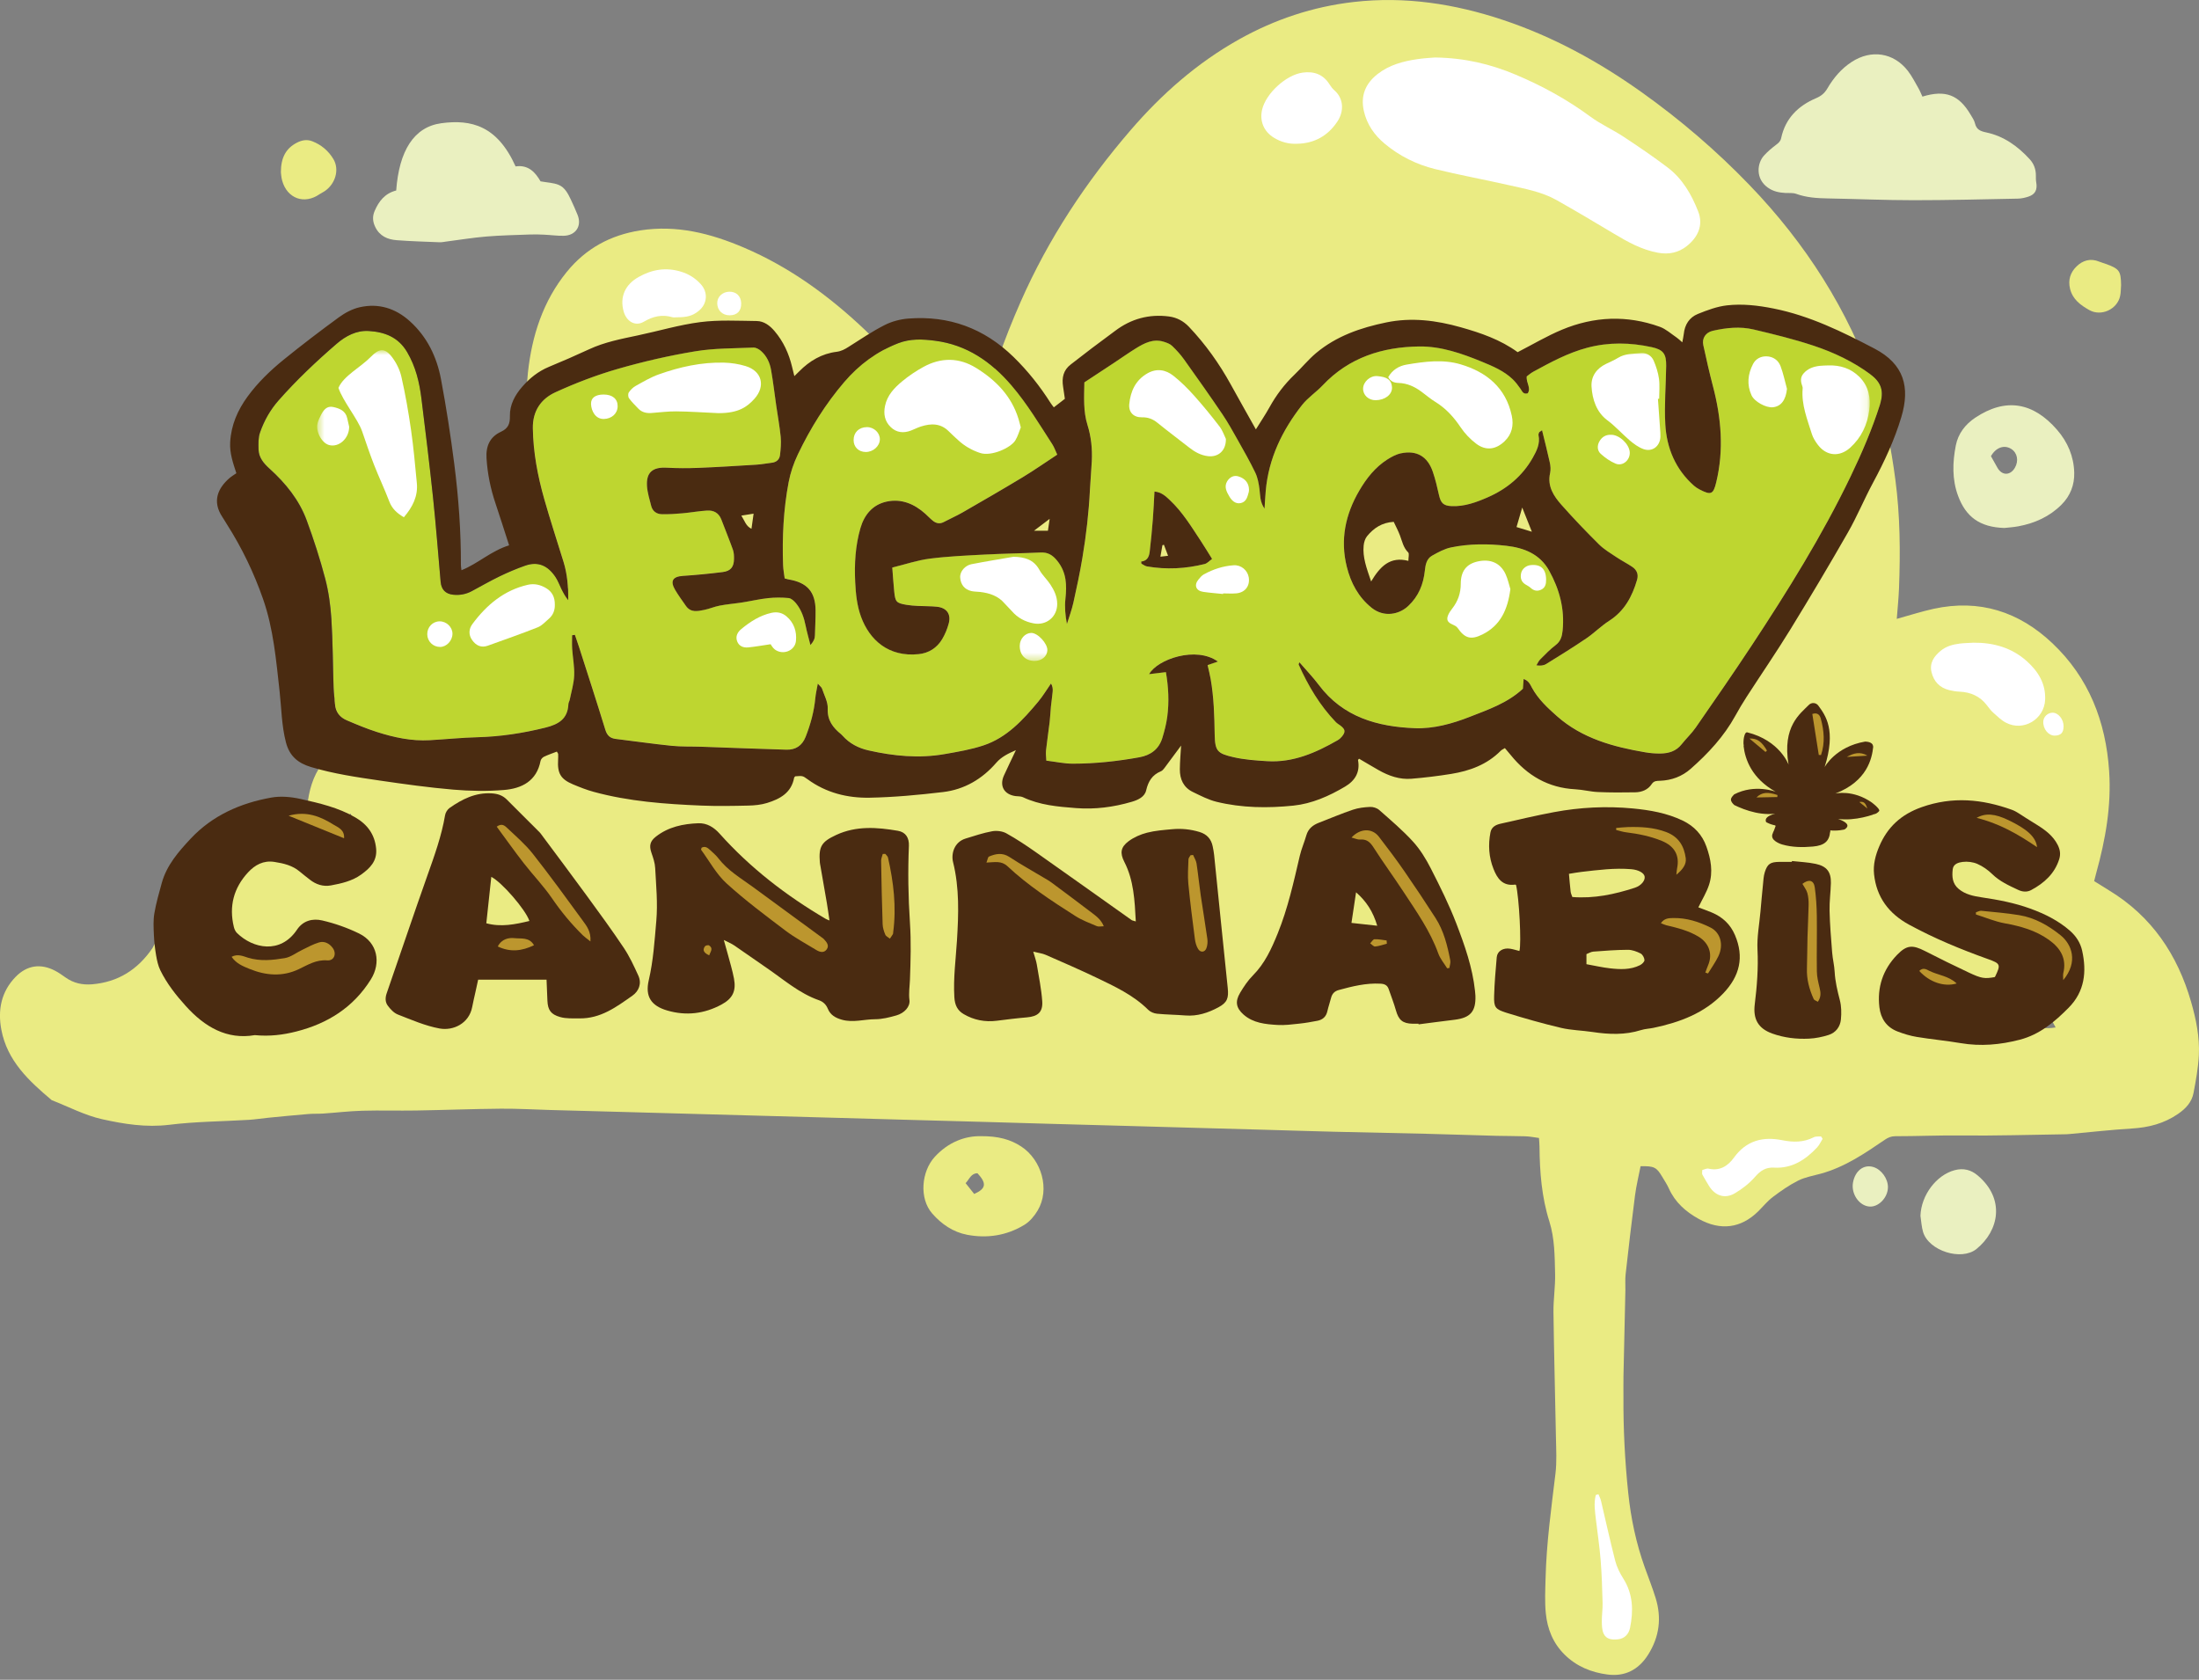 <svg xmlns="http://www.w3.org/2000/svg" width="288" height="220" viewBox="0 0 288 220" fill="none"><rect x="0" y="0" width="288" height="220" fill="#808080" stroke="none"/><g clip-path="url(#clip0_1_1836)"><path d="M127.05 61.585C127.553 59.227 128.002 57.054 128.479 54.891C129.652 49.586 131.481 44.504 133.665 39.541C137.299 31.287 142.21 23.855 148.081 17.04C152.153 12.315 156.782 8.241 162.243 5.177C166.942 2.541 171.971 0.863 177.329 0.255C184.019 -0.506 190.51 0.497 196.859 2.615C203.394 4.797 209.364 8.065 214.963 12.049C220.058 15.673 224.782 19.724 229.12 24.227C236.475 31.859 242.068 40.587 245.542 50.624C246.909 54.572 247.679 58.653 248.23 62.794C248.863 67.547 248.893 72.308 248.71 77.082C248.659 78.396 248.519 79.708 248.417 81.055C250.124 80.584 251.668 80.08 253.246 79.737C259.227 78.432 264.42 80.105 268.787 84.234C273.573 88.761 275.798 94.483 276.232 101.005C276.536 105.574 275.751 109.968 274.543 114.329C274.452 114.654 274.373 114.984 274.267 115.398C274.937 115.815 275.581 116.227 276.236 116.625C281.817 120.021 285.188 125.041 286.969 131.227C287.624 133.506 288.097 135.832 287.98 138.203C287.897 139.862 287.593 141.52 287.282 143.157C287.055 144.35 286.266 145.195 285.266 145.884C283.438 147.146 281.42 147.67 279.223 147.802C276.487 147.969 273.759 148.28 271.028 148.527C270.899 148.539 270.771 148.552 270.641 148.554C265.995 148.62 261.349 148.767 256.705 148.716C253.875 148.686 251.051 148.812 248.225 148.811C247.694 148.811 247.296 148.973 246.833 149.288C244.209 151.078 241.574 152.871 238.448 153.723C237.455 153.993 236.409 154.172 235.503 154.625C234.328 155.214 233.231 155.982 232.18 156.777C231.464 157.317 230.892 158.044 230.245 158.676C228.013 160.859 225.344 161.234 222.471 159.637C220.77 158.692 219.388 157.474 218.574 155.665C218.329 155.12 217.989 154.616 217.681 154.098C216.951 152.869 216.628 152.707 214.865 152.739C214.623 153.989 214.304 155.273 214.134 156.577C213.687 160.021 213.29 163.47 212.903 166.921C212.826 167.602 212.89 168.297 212.875 168.986C212.792 172.726 212.701 176.464 212.624 180.203C212.605 181.108 212.626 182.012 212.62 182.916C212.594 187.13 212.809 191.323 213.247 195.521C213.596 198.882 214.285 202.125 215.416 205.289C215.892 206.62 216.417 207.937 216.834 209.287C217.638 211.889 217.338 214.347 215.869 216.691C214.608 218.706 212.805 219.61 210.536 219.314C208.433 219.04 206.485 218.266 204.908 216.703C203.391 215.198 202.66 213.348 202.454 211.307C202.301 209.786 202.382 208.236 202.422 206.699C202.535 202.104 203.168 197.556 203.717 192.999C203.906 191.44 203.808 189.841 203.779 188.263C203.679 182.801 203.526 177.341 203.455 171.882C203.432 170.211 203.708 168.535 203.67 166.864C203.617 164.551 203.619 162.195 202.917 159.971C201.905 156.77 201.657 153.494 201.625 150.177C201.622 149.838 201.588 149.498 201.559 149.041C200.944 148.962 200.362 148.843 199.775 148.822C198.527 148.777 197.278 148.796 196.03 148.762C192.894 148.677 189.758 148.567 186.621 148.49C182.624 148.39 178.626 148.322 174.628 148.223C171.664 148.152 168.7 148.054 165.736 147.969C162.6 147.88 159.464 147.797 156.327 147.708C153.276 147.623 150.227 147.534 147.177 147.451C143.997 147.363 140.818 147.28 137.639 147.191C134.675 147.108 131.711 147.017 128.748 146.934C125.568 146.845 122.389 146.762 119.21 146.674C116.159 146.589 113.111 146.502 110.06 146.417C106.924 146.33 103.787 146.243 100.651 146.158C97.515 146.071 94.38 145.986 91.242 145.9C88.106 145.813 84.969 145.726 81.833 145.641C78.611 145.554 75.388 145.471 72.165 145.382C69.976 145.322 67.786 145.188 65.596 145.207C61.899 145.239 58.203 145.384 54.507 145.445C52.154 145.484 49.798 145.409 47.446 145.475C45.736 145.524 44.029 145.728 42.319 145.845C41.677 145.888 41.028 145.85 40.386 145.905C38.636 146.051 36.888 146.221 35.141 146.392C34.288 146.475 33.438 146.615 32.585 146.668C29.115 146.879 25.621 146.887 22.18 147.314C19.155 147.689 16.242 147.221 13.382 146.585C11.107 146.079 8.974 144.946 6.777 144.091C3.786 141.575 0.941 138.939 0.175 134.856C-0.31 132.273 0.154 129.883 2.05 127.937C3.537 126.41 5.332 126.155 7.224 127.144C7.717 127.401 8.174 127.731 8.63 128.052C9.665 128.777 10.813 129.017 12.057 128.915C15.463 128.633 18.043 126.985 19.952 124.199C20.22 123.806 20.346 123.036 21 123.34C21.343 123.5 21.458 124.152 21.721 124.669C22.244 124.448 22.649 123.904 23.055 123.4C24.275 121.884 25.251 120.234 25.895 118.377C27.739 113.053 31.5 109.53 36.576 107.341C37.616 106.891 38.794 106.757 40.08 106.434C40.148 106.008 40.244 105.428 40.331 104.849C40.633 102.859 41.271 101.013 42.645 99.487C43.1 98.983 43.231 98.46 43.197 97.747C42.862 90.947 45.611 85.615 51.227 81.868C54.633 79.597 58.522 78.691 62.623 78.781C67.208 78.882 71.569 79.822 75.45 82.391C76.375 83.003 77.198 83.777 78.048 84.5C78.467 84.856 78.837 85.268 79.254 85.676C79.615 85.068 79.069 84.919 78.873 84.651C75.7 80.352 73.411 75.625 71.856 70.517C70.891 67.345 70.244 64.109 69.681 60.855C68.99 56.858 68.705 52.812 69.143 48.784C69.664 43.976 71.112 39.449 74.227 35.614C76.719 32.547 79.943 30.787 83.861 30.175C88.635 29.432 93.064 30.57 97.394 32.413C103.409 34.974 108.589 38.756 113.305 43.232C117.475 47.189 121.1 51.591 124.132 56.471C125.127 58.07 126.001 59.743 127.047 61.587M271.373 123.678C271.269 123.657 271.167 123.634 271.065 123.614C270.582 124.705 270.142 125.819 269.604 126.883C268.87 128.333 268.215 129.866 267.229 131.131C266.465 132.113 265.993 133.143 265.542 134.306C266.757 134.544 267.907 134.799 269.223 134.565C268.868 133.891 268.517 133.315 268.254 132.702C267.845 131.739 268.069 130.91 268.819 130.265C269.451 129.719 270.071 129.16 270.422 128.847C270.616 127.68 270.986 126.819 270.829 126.068C270.633 125.13 271.466 124.51 271.377 123.68M45.908 106.563C45.458 106.85 45.292 107.165 45.362 107.688C45.745 107.86 46.136 108.035 46.802 108.334C46.417 107.573 46.187 107.118 45.908 106.563Z" fill="#EAEB83"></path><path d="M251.776 12.652C254.789 11.733 256.555 12.422 258.084 15.012C258.303 15.38 258.565 15.752 258.661 16.158C258.852 16.966 259.362 17.181 260.119 17.34C262.429 17.823 264.268 19.148 265.837 20.863C266.375 21.451 266.639 22.173 266.637 22.983C266.637 23.277 266.628 23.575 266.679 23.862C266.856 24.85 266.56 25.457 265.65 25.756C265.206 25.901 264.731 26.009 264.266 26.016C259.715 26.105 255.163 26.224 250.612 26.222C246.878 26.222 243.142 26.056 239.407 25.988C237.988 25.962 236.593 25.88 235.235 25.386C234.811 25.231 234.303 25.301 233.833 25.274C233.013 25.227 232.264 25.085 231.543 24.58C229.879 23.413 230.129 21.38 231.01 20.394C231.492 19.856 232.06 19.384 232.636 18.946C232.953 18.705 233.183 18.518 233.279 18.074C233.829 15.512 235.49 13.864 237.829 12.869C238.496 12.586 238.956 12.222 239.326 11.588C240.132 10.207 241.148 8.997 242.52 8.106C245.067 6.453 247.995 6.874 249.86 9.269C250.41 9.973 250.816 10.793 251.265 11.571C251.454 11.897 251.59 12.256 251.775 12.65" fill="#EAF0C0"></path><path d="M51.889 24.951C52.272 19.756 54.198 16.622 57.811 16.137C61.702 15.614 65.121 16.443 67.526 21.795C69.251 21.54 70.154 22.646 70.792 23.751C71.704 23.915 72.478 23.934 73.15 24.206C73.981 24.54 74.39 25.363 74.764 26.142C75.079 26.798 75.366 27.466 75.642 28.138C76.233 29.588 75.415 30.849 73.824 30.881C72.972 30.898 72.119 30.775 71.264 30.736C70.664 30.707 70.059 30.688 69.459 30.711C67.532 30.783 65.6 30.82 63.679 30.979C61.936 31.125 60.205 31.411 58.468 31.634C58.17 31.672 57.87 31.74 57.573 31.729C55.703 31.655 53.83 31.602 51.963 31.459C50.766 31.368 49.729 30.93 49.148 29.733C48.803 29.021 48.757 28.349 49.065 27.636C49.612 26.361 50.4 25.331 51.883 24.949" fill="#EAF0C0"></path><path d="M262.492 69.149C259.254 69.043 257.459 67.671 256.445 64.939C255.648 62.789 255.716 60.537 256.154 58.324C256.458 56.791 257.391 55.578 258.686 54.713C262.667 52.059 266.264 52.67 269.403 56.282C270.8 57.888 271.604 59.772 271.659 61.906C271.701 63.508 271.146 64.941 269.996 66.093C268.425 67.665 266.488 68.534 264.331 68.932C263.658 69.057 262.973 69.094 262.492 69.149ZM260.753 59.748C261.031 60.244 261.314 60.763 261.61 61.277C262.201 62.304 263.279 62.302 263.881 61.273C264.417 60.358 264.213 59.3 263.402 58.792C262.488 58.221 261.395 58.602 260.753 59.748Z" fill="#EAF0C0"></path><path d="M128.509 148.806C130.706 148.795 132.311 149.216 133.745 150.156C136.402 151.897 137.565 155.767 135.89 158.561C135.463 159.272 134.867 159.986 134.174 160.411C131.86 161.827 129.288 162.227 126.64 161.715C124.824 161.364 123.327 160.339 122.103 158.951C120.351 156.962 120.67 153.424 122.428 151.511C124.21 149.573 126.407 148.753 128.509 148.808M127.591 156.376C129.164 155.667 129.241 154.989 128.02 153.662C127.189 153.662 126.978 154.409 126.466 154.962C126.851 155.446 127.232 155.925 127.591 156.376Z" fill="#EAEB83"></path><path d="M251.52 159.229C251.612 156.533 253.602 153.892 256.007 153.258C257.166 152.952 258.155 153.224 259.007 153.943C262.641 157.009 261.823 161.173 258.863 163.577C256.875 165.191 252.607 163.813 251.867 161.368C251.659 160.683 251.629 159.944 251.518 159.229" fill="#EAF0C0"></path><path d="M36.788 22.563C36.786 20.651 37.445 19.428 38.888 18.686C39.513 18.365 40.179 18.225 40.879 18.493C42.087 18.957 43.041 19.775 43.675 20.855C44.468 22.203 43.936 24.019 42.614 24.974C42.373 25.15 42.091 25.27 41.844 25.44C39.849 26.819 37.604 26.007 36.953 23.649C36.83 23.201 36.811 22.726 36.788 22.563Z" fill="#EAEB83"></path><path d="M277.794 37.348C277.757 37.82 277.77 38.302 277.672 38.761C277.302 40.518 275.182 41.49 273.628 40.607C272.497 39.963 271.466 39.234 271.115 37.832C270.821 36.648 271.168 35.668 271.967 34.889C272.779 34.096 273.8 33.795 274.934 34.266C275.252 34.396 275.586 34.481 275.909 34.602C277.583 35.23 277.768 35.51 277.796 37.348" fill="#EAEB83"></path><path d="M247.261 155.506C247.242 156.856 246.034 158.113 244.84 158.024C243.491 157.924 242.422 156.373 242.683 154.889C242.958 153.326 244.1 152.457 245.367 152.852C246.415 153.177 247.276 154.383 247.261 155.506Z" fill="#EAF0C0"></path><path d="M74.936 83.197C74.936 83.786 74.904 84.376 74.943 84.964C75.021 86.128 75.255 87.293 75.207 88.45C75.164 89.51 74.841 90.557 74.632 91.609C74.59 91.813 74.458 92.005 74.451 92.207C74.367 94.146 73.165 94.856 71.436 95.286C68.502 96.017 65.553 96.464 62.531 96.546C60.448 96.602 58.372 96.815 56.289 96.934C53.918 97.07 51.63 96.576 49.395 95.864C48.045 95.433 46.731 94.884 45.425 94.327C44.523 93.942 43.956 93.247 43.883 92.217C43.832 91.511 43.718 90.806 43.696 90.099C43.598 87.093 43.598 84.08 43.409 81.08C43.297 79.298 43.05 77.493 42.597 75.77C41.919 73.189 41.094 70.639 40.171 68.135C39.184 65.46 37.413 63.282 35.31 61.381C34.544 60.688 33.89 59.927 33.866 58.849C33.849 58.115 33.821 57.326 34.056 56.65C34.595 55.109 35.38 53.694 36.48 52.444C38.833 49.771 41.411 47.332 44.102 45.013C45.287 43.994 46.701 43.239 48.317 43.343C50.383 43.477 52.174 44.132 53.337 46.118C54.449 48.017 54.938 50.052 55.2 52.172C55.74 56.518 56.271 60.864 56.729 65.217C57.114 68.866 57.392 72.525 57.717 76.18C57.807 77.208 58.353 77.78 59.372 77.884C60.224 77.971 61.035 77.82 61.794 77.414C63.01 76.765 64.207 76.072 65.447 75.474C66.533 74.949 67.65 74.475 68.787 74.075C70.465 73.486 71.749 74.05 72.765 75.57C73.086 76.051 73.282 76.614 73.542 77.137C73.792 77.637 74.052 78.13 74.426 78.581C74.443 76.863 74.315 75.198 73.814 73.58C72.965 70.829 72.066 68.094 71.281 65.325C70.426 62.306 69.844 59.238 69.793 56.074C69.757 53.809 70.877 52.223 72.742 51.368C75.392 50.154 78.145 49.104 80.945 48.296C84.267 47.339 87.662 46.561 91.071 45.997C93.567 45.583 96.14 45.623 98.683 45.51C99.004 45.495 99.396 45.714 99.655 45.938C100.408 46.592 100.823 47.479 100.992 48.438C101.263 49.997 101.446 51.572 101.671 53.14C101.867 54.503 102.12 55.861 102.253 57.23C102.326 58 102.253 58.794 102.164 59.57C102.096 60.173 101.696 60.526 101.071 60.597C100.408 60.673 99.749 60.805 99.085 60.847C96.546 61.005 94.005 61.164 91.464 61.266C90.087 61.32 88.706 61.319 87.331 61.243C85.472 61.141 84.613 61.856 84.741 63.676C84.802 64.539 85.073 65.391 85.287 66.238C85.458 66.929 85.978 67.314 86.65 67.333C87.56 67.362 88.475 67.297 89.385 67.216C90.463 67.122 91.532 66.922 92.609 66.856C93.467 66.803 94.146 67.161 94.477 68.03C94.979 69.351 95.519 70.661 95.994 71.992C96.13 72.372 96.142 72.812 96.134 73.223C96.117 74.243 95.696 74.779 94.665 74.909C92.93 75.128 91.186 75.298 89.44 75.413C88.107 75.5 87.737 76.087 88.436 77.265C88.86 77.982 89.361 78.656 89.838 79.342C90.469 80.25 91.373 80.042 92.23 79.87C92.923 79.732 93.585 79.434 94.28 79.304C95.26 79.121 96.259 79.041 97.244 78.887C98.356 78.713 99.457 78.449 100.572 78.33C101.473 78.234 102.396 78.228 103.295 78.318C103.644 78.354 104.021 78.709 104.269 79.013C104.969 79.872 105.313 80.899 105.528 81.981C105.679 82.738 105.898 83.484 106.147 84.475C106.61 83.95 106.727 83.599 106.736 83.189C106.763 82.102 106.831 81.016 106.821 79.929C106.798 77.499 105.721 76.281 103.298 75.879C103.176 75.859 103.057 75.817 102.774 75.74C102.708 75.198 102.587 74.597 102.566 73.993C102.438 70.352 102.615 66.722 103.293 63.14C103.531 61.885 103.961 60.631 104.512 59.478C106.142 56.076 108.126 52.886 110.589 50.012C112.526 47.753 114.841 46.031 117.638 44.945C119.232 44.328 120.831 44.407 122.45 44.615C126.617 45.149 129.811 47.358 132.479 50.473C134.527 52.865 136.135 55.561 137.836 58.192C138.08 58.57 138.225 59.01 138.471 59.535C136.936 60.543 135.469 61.57 133.94 62.495C131.331 64.071 128.69 65.594 126.049 67.116C125.258 67.571 124.412 67.935 123.604 68.364C123.087 68.638 122.622 68.532 122.203 68.207C121.844 67.93 121.539 67.584 121.199 67.28C119.753 65.989 118.076 65.27 116.143 65.681C114.301 66.072 113.204 67.403 112.698 69.157C112.03 71.464 111.896 73.846 112.013 76.232C112.088 77.773 112.239 79.308 112.781 80.782C113.889 83.795 116.366 86.077 120.332 85.662C121.654 85.524 122.709 84.847 123.393 83.716C123.776 83.08 124.072 82.364 124.263 81.645C124.589 80.412 123.993 79.589 122.722 79.455C121.894 79.366 121.052 79.393 120.217 79.347C119.719 79.321 119.219 79.289 118.728 79.204C117.393 78.974 117.261 78.83 117.121 77.442C117.021 76.455 116.959 75.464 116.866 74.322C118.548 73.91 120.142 73.365 121.777 73.155C124.172 72.847 126.596 72.746 129.013 72.619C131.431 72.493 133.855 72.462 136.273 72.349C137.244 72.304 137.855 72.666 138.478 73.444C139.7 74.968 139.737 76.625 139.543 78.418C139.426 79.493 139.522 80.59 139.741 81.715C140.026 80.786 140.374 79.87 140.585 78.926C141.021 76.976 141.436 75.019 141.767 73.048C142.265 70.088 142.609 67.105 142.756 64.103C142.818 62.853 142.941 61.605 143 60.356C143.075 58.759 142.913 57.18 142.433 55.651C141.871 53.856 141.991 52.017 142.024 50.067C143.303 49.225 144.627 48.355 145.948 47.483C146.888 46.86 147.81 46.206 148.769 45.614C149.881 44.926 151.036 44.319 152.412 44.745C152.799 44.866 153.226 45.015 153.509 45.283C154.081 45.827 154.621 46.422 155.08 47.063C156.781 49.442 158.465 51.832 160.107 54.251C160.832 55.319 161.459 56.457 162.093 57.586C162.892 59.006 163.701 60.424 164.408 61.889C164.723 62.542 164.861 63.304 164.957 64.033C165.063 64.841 164.991 65.677 165.62 66.614C165.682 65.696 165.716 64.996 165.776 64.299C166.144 60.035 167.932 56.35 170.53 53.042C171.292 52.07 172.384 51.362 173.239 50.454C176.678 46.805 181.071 45.425 185.891 45.368C188.744 45.334 191.479 46.293 194.114 47.375C195.538 47.96 196.976 48.568 198.117 49.656C198.5 50.022 198.823 50.46 199.13 50.894C199.368 51.23 199.491 51.683 200.093 51.5C200.558 50.794 199.886 50.163 199.952 49.297C200.161 49.144 200.467 48.864 200.82 48.672C203.091 47.435 205.351 46.206 207.894 45.531C210.722 44.779 213.514 44.843 216.321 45.453C217.843 45.783 218.243 46.331 218.222 47.911C218.188 50.46 217.963 53.016 218.107 55.553C218.284 58.683 219.445 61.473 221.869 63.608C222.086 63.799 222.339 63.962 222.596 64.096C224.093 64.875 224.393 64.739 224.775 63.161C225.802 58.911 225.437 54.715 224.337 50.533C223.87 48.763 223.47 46.971 223.081 45.181C222.889 44.294 223.393 43.526 224.322 43.314C226.089 42.912 227.899 42.723 229.67 43.141C232.309 43.762 234.956 44.409 237.525 45.263C240.181 46.146 242.722 47.343 244.997 49.031C246.413 50.082 246.772 51.247 246.228 52.953C245.188 56.221 243.84 59.346 242.35 62.444C238.639 70.154 234.133 77.378 229.44 84.501C227.05 88.129 224.569 91.699 222.096 95.271C221.552 96.056 220.837 96.719 220.24 97.471C219.523 98.377 218.549 98.66 217.473 98.673C216.808 98.683 216.136 98.628 215.481 98.516C211.282 97.797 207.229 96.702 203.931 93.793C202.681 92.689 201.458 91.554 200.641 90.053C200.42 89.647 200.227 89.143 199.551 88.911C199.514 89.417 199.483 89.84 199.459 90.191C197.446 92.062 194.941 92.911 192.506 93.868C190.199 94.775 187.758 95.451 185.311 95.356C180.422 95.171 175.897 93.908 172.739 89.704C171.968 88.679 171.072 87.748 170.192 86.727C170.15 86.846 170.065 86.961 170.094 87.027C171.326 89.789 172.852 92.366 174.961 94.561C175.132 94.739 175.361 94.862 175.561 95.014C176.203 95.501 176.259 95.836 175.761 96.445C175.606 96.636 175.41 96.814 175.196 96.934C172.342 98.571 169.374 99.881 165.984 99.677C164.489 99.587 162.971 99.483 161.519 99.145C159.444 98.662 159.129 98.356 159.091 96.158C159.05 93.734 158.984 91.316 158.567 88.922C158.461 88.314 158.302 87.716 158.164 87.097C158.629 86.936 159.037 86.795 159.51 86.631C156.664 84.569 151.587 86.321 150.502 88.281C151.272 88.188 151.95 88.107 152.703 88.016C153.037 89.955 153.145 91.903 152.88 93.853C152.754 94.799 152.514 95.737 152.233 96.649C151.782 98.109 150.711 98.9 149.235 99.166C146.354 99.687 143.449 99.998 140.523 100.004C139.409 100.004 138.293 99.757 137.042 99.606C137.025 99.147 136.955 98.7 137.002 98.263C137.136 97.019 137.33 95.783 137.478 94.543C137.557 93.882 137.576 93.213 137.642 92.551C137.708 91.89 137.81 91.235 137.87 90.574C137.902 90.234 137.876 89.889 137.655 89.5C137.096 90.3 136.594 91.148 135.971 91.894C133.979 94.276 131.873 96.583 128.829 97.605C127.179 98.158 125.433 98.45 123.712 98.75C120.37 99.332 117.059 99.011 113.768 98.269C112.415 97.963 111.263 97.357 110.338 96.325C110.282 96.262 110.225 96.2 110.161 96.147C109.096 95.281 108.343 94.333 108.411 92.789C108.448 91.922 107.944 91.029 107.656 90.157C107.601 89.991 107.416 89.868 107.112 89.519C106.974 90.304 106.84 90.85 106.789 91.403C106.627 93.164 106.164 94.843 105.52 96.483C105.062 97.652 104.201 98.205 103.002 98.171C99.289 98.065 95.575 97.914 91.862 97.786C90.567 97.74 89.262 97.793 87.977 97.663C85.532 97.414 83.099 97.057 80.658 96.764C79.904 96.674 79.514 96.313 79.281 95.558C78.168 91.928 76.99 88.318 75.832 84.701C75.662 84.173 75.476 83.652 75.296 83.127L74.941 83.181L74.936 83.197ZM201.962 56.353C201.7 56.542 201.603 56.576 201.573 56.642C201.522 56.752 201.471 56.89 201.496 57.001C201.73 58.111 201.254 59.051 200.745 59.954C199.383 62.364 197.343 64.046 194.834 65.143C193.344 65.795 191.804 66.359 190.131 66.293C189.038 66.249 188.693 65.891 188.455 64.817C188.23 63.799 187.988 62.782 187.652 61.798C186.963 59.78 185.542 58.944 183.477 59.376C182.844 59.508 182.229 59.844 181.676 60.197C180.092 61.209 178.965 62.651 178.024 64.258C176.197 67.38 175.502 70.699 176.39 74.243C176.914 76.346 177.9 78.207 179.646 79.612C181.228 80.884 183.218 80.508 184.426 79.377C185.789 78.101 186.42 76.529 186.612 74.733C186.695 73.961 186.841 73.187 187.552 72.785C188.343 72.34 189.183 71.879 190.057 71.698C192.446 71.207 194.888 71.209 197.295 71.488C199.591 71.754 201.673 72.545 202.897 74.758C204.246 77.195 204.937 79.768 204.656 82.57C204.581 83.331 204.409 83.99 203.731 84.501C203 85.05 202.362 85.724 201.713 86.374C201.503 86.583 201.383 86.883 201.222 87.144C201.749 87.221 202.172 87.174 202.498 86.972C204.271 85.875 206.046 84.775 207.771 83.604C208.806 82.902 209.695 81.987 210.746 81.314C212.745 80.036 213.757 78.147 214.399 75.966C214.622 75.207 214.365 74.643 213.755 74.233C213.098 73.793 212.387 73.435 211.73 72.995C210.937 72.462 210.091 71.97 209.423 71.307C207.735 69.634 206.087 67.916 204.513 66.138C203.486 64.977 202.625 63.688 203.014 61.962C203.112 61.528 203.074 61.033 202.978 60.592C202.68 59.214 202.325 57.849 201.962 56.357M149.46 73.552C149.471 73.644 149.482 73.737 149.492 73.829C149.733 73.952 149.964 74.144 150.22 74.188C152.758 74.626 155.282 74.496 157.774 73.874C158.129 73.786 158.419 73.44 158.748 73.206C158.21 72.347 157.762 71.6 157.283 70.873C156.043 68.993 154.87 67.056 153.209 65.498C152.673 64.996 152.129 64.464 151.204 64.381C151.132 65.623 151.085 66.818 150.991 68.009C150.877 69.419 150.745 70.828 150.581 72.232C150.507 72.863 150.298 73.455 149.463 73.55" fill="#BED630"></path><path d="M198.76 46.127C200.765 45.098 202.604 44.001 204.56 43.186C208.764 41.43 213.082 41.247 217.393 42.806C218.19 43.095 218.866 43.722 219.587 44.207C219.814 44.36 220.008 44.562 220.327 44.836C220.408 44.384 220.488 44.071 220.52 43.754C220.642 42.525 221.252 41.568 222.368 41.118C223.595 40.622 224.884 40.139 226.185 39.993C228.216 39.765 230.246 39.999 232.283 40.407C237.025 41.356 241.274 43.446 245.505 45.66C249.369 47.684 250.187 50.705 249.016 54.618C248.12 57.62 246.793 60.463 245.303 63.231C244.155 65.362 243.232 67.616 242.031 69.715C239.585 73.995 237.063 78.233 234.484 82.434C232.647 85.424 230.657 88.322 228.751 91.27C228.23 92.077 227.737 92.903 227.274 93.744C225.785 96.453 223.718 98.677 221.424 100.698C220.297 101.693 218.928 102.203 217.412 102.258C216.993 102.273 216.614 102.252 216.325 102.69C215.826 103.445 215.028 103.753 214.165 103.77C212.538 103.8 210.905 103.804 209.279 103.734C208.285 103.691 207.299 103.424 206.304 103.372C202.774 103.187 200.022 101.574 197.841 98.871C197.607 98.58 197.362 98.301 197.092 97.98C196.88 98.114 196.682 98.193 196.544 98.333C194.754 100.138 192.499 100.965 190.065 101.359C188.34 101.638 186.599 101.85 184.858 101.993C183.316 102.12 181.891 101.623 180.558 100.866C179.697 100.377 178.848 99.868 177.994 99.369C177.94 99.443 177.851 99.509 177.86 99.558C178.153 101.133 177.46 102.254 176.167 103.02C174.07 104.264 171.815 105.263 169.401 105.512C166.044 105.858 162.65 105.822 159.341 105.016C158.263 104.753 157.241 104.217 156.23 103.73C155.004 103.141 154.512 102.056 154.523 100.751C154.532 99.694 154.631 98.637 154.687 97.648C153.966 98.624 153.239 99.615 152.499 100.598C152.375 100.763 152.222 100.944 152.04 101.017C150.908 101.482 150.385 102.329 150.111 103.515C149.915 104.37 149.06 104.769 148.227 105.012C145.839 105.714 143.404 106.03 140.917 105.837C138.544 105.654 136.171 105.452 133.968 104.408C133.683 104.274 133.319 104.308 132.99 104.263C131.505 104.057 130.866 102.926 131.486 101.565C131.967 100.51 132.475 99.466 133.053 98.248C132.005 98.705 131.146 99.13 130.478 99.902C128.628 102.039 126.296 103.406 123.502 103.738C120.317 104.115 117.108 104.415 113.904 104.476C110.991 104.531 108.192 103.84 105.764 102.059C105.111 101.58 105.092 101.608 104.154 101.674C104.103 101.737 104.02 101.793 104.006 101.863C103.644 103.843 102.147 104.646 100.461 105.167C99.678 105.408 98.821 105.49 97.996 105.509C95.957 105.556 93.914 105.594 91.877 105.509C87.122 105.31 82.376 104.971 77.754 103.709C76.833 103.458 75.934 103.102 75.051 102.732C73.429 102.052 72.986 101.282 73.093 99.511C73.108 99.262 73.11 99.011 73.101 98.76C73.099 98.69 73.033 98.622 72.933 98.437C72.374 98.654 71.787 98.85 71.234 99.116C71.041 99.209 70.835 99.452 70.796 99.656C70.284 102.305 68.334 103.273 65.997 103.466C63.801 103.645 61.562 103.608 59.365 103.419C56.169 103.147 52.986 102.705 49.811 102.241C46.758 101.793 43.698 101.352 40.728 100.459C39.059 99.956 37.923 99.06 37.447 97.221C36.873 95.008 36.866 92.762 36.617 90.529C36.162 86.466 35.82 82.383 34.462 78.482C33.264 75.037 31.691 71.769 29.732 68.69C29.53 68.373 29.345 68.044 29.135 67.731C27.725 65.626 28.58 63.91 30.03 62.638C30.307 62.394 30.632 62.206 30.955 61.977C30.517 60.627 30.066 59.353 30.145 57.924C30.27 55.658 31.125 53.718 32.427 51.934C33.766 50.101 35.397 48.532 37.145 47.112C39.513 45.192 41.938 43.342 44.4 41.545C45.197 40.964 46.142 40.461 47.092 40.244C49.573 39.676 51.8 40.373 53.682 42.074C55.944 44.114 57.209 46.75 57.758 49.674C58.451 53.361 59.023 57.074 59.499 60.795C60.06 65.184 60.379 69.6 60.365 74.033C60.365 74.193 60.399 74.354 60.437 74.684C62.633 73.804 64.32 72.145 66.678 71.422C66.065 69.526 65.491 67.707 64.885 65.9C64.243 63.989 63.847 62.047 63.72 60.027C63.618 58.411 64.173 57.21 65.614 56.546C66.571 56.104 66.803 55.474 66.782 54.492C66.75 53.004 67.449 51.741 68.398 50.648C69.365 49.536 70.496 48.626 71.887 48.05C73.661 47.316 75.423 46.55 77.163 45.742C79.195 44.8 81.362 44.386 83.529 43.929C86.265 43.354 88.964 42.54 91.726 42.187C94.152 41.877 96.642 42.017 99.104 42.045C100.059 42.057 100.822 42.636 101.441 43.363C102.604 44.728 103.321 46.31 103.736 48.043C103.823 48.405 103.914 48.768 104.035 49.261C104.293 49.008 104.484 48.828 104.667 48.643C106.026 47.265 107.631 46.316 109.564 46.076C110.187 45.998 110.644 45.742 111.141 45.426C112.692 44.443 114.223 43.406 115.856 42.576C116.797 42.096 117.905 41.804 118.96 41.722C124.301 41.307 128.897 43.001 132.747 46.757C134.616 48.581 136.217 50.603 137.61 52.802C137.719 52.976 137.855 53.133 138.018 53.35C138.503 52.976 138.954 52.627 139.464 52.234C139.386 51.703 139.315 51.171 139.231 50.641C139.05 49.489 139.254 48.479 140.24 47.73C141.17 47.022 142.086 46.295 143.018 45.589C144.019 44.832 145.037 44.099 146.035 43.342C148.136 41.751 150.498 41.109 153.103 41.449C154.113 41.581 154.989 42.038 155.712 42.8C157.885 45.089 159.694 47.633 161.213 50.393C162.274 52.323 163.362 54.237 164.481 56.236C165.091 55.253 165.723 54.318 166.267 53.336C167.145 51.751 168.217 50.331 169.527 49.078C170.492 48.154 171.342 47.101 172.359 46.246C175.023 44.012 178.21 42.917 181.562 42.227C184.874 41.545 188.1 41.955 191.315 42.863C193.943 43.605 196.499 44.477 198.762 46.123M74.938 83.196L75.293 83.141C75.472 83.666 75.659 84.189 75.829 84.716C76.988 88.331 78.164 91.943 79.278 95.573C79.51 96.328 79.901 96.689 80.654 96.779C83.095 97.074 85.528 97.43 87.973 97.678C89.259 97.808 90.563 97.755 91.858 97.8C95.572 97.929 99.283 98.08 102.996 98.186C104.195 98.22 105.056 97.666 105.515 96.498C106.159 94.856 106.619 93.177 106.783 91.418C106.834 90.865 106.968 90.317 107.106 89.534C107.412 89.883 107.595 90.006 107.652 90.172C107.941 91.044 108.445 91.937 108.407 92.803C108.339 94.348 109.094 95.295 110.157 96.162C110.221 96.215 110.28 96.277 110.334 96.339C111.259 97.374 112.411 97.98 113.765 98.284C117.055 99.026 120.364 99.349 123.708 98.765C125.43 98.465 127.176 98.172 128.826 97.619C131.871 96.6 133.976 94.293 135.967 91.909C136.59 91.163 137.094 90.315 137.651 89.515C137.872 89.904 137.899 90.249 137.867 90.589C137.806 91.25 137.702 91.905 137.636 92.566C137.57 93.228 137.551 93.897 137.472 94.557C137.325 95.799 137.13 97.036 136.996 98.278C136.949 98.712 137.019 99.16 137.036 99.62C138.288 99.771 139.403 100.021 140.517 100.019C143.443 100.015 146.349 99.702 149.229 99.18C150.706 98.912 151.776 98.123 152.227 96.664C152.509 95.752 152.748 94.812 152.875 93.868C153.137 91.918 153.032 89.968 152.697 88.031C151.942 88.122 151.266 88.203 150.496 88.295C151.582 86.336 156.658 84.584 159.505 86.645C159.031 86.81 158.621 86.951 158.159 87.112C158.297 87.731 158.455 88.329 158.561 88.937C158.978 91.331 159.046 93.749 159.086 96.173C159.124 98.371 159.439 98.677 161.514 99.16C162.965 99.498 164.483 99.602 165.978 99.692C169.371 99.896 172.336 98.586 175.191 96.949C175.404 96.826 175.601 96.651 175.755 96.46C176.252 95.85 176.197 95.516 175.555 95.029C175.355 94.878 175.127 94.755 174.955 94.576C172.846 92.381 171.321 89.804 170.088 87.042C170.06 86.976 170.145 86.859 170.186 86.742C171.066 87.763 171.963 88.694 172.733 89.719C175.889 93.923 180.416 95.186 185.306 95.371C187.753 95.463 190.193 94.788 192.499 93.883C194.936 92.926 197.441 92.077 199.453 90.206C199.48 89.855 199.51 89.432 199.546 88.926C200.222 89.158 200.414 89.662 200.635 90.068C201.453 91.569 202.676 92.705 203.926 93.808C207.222 96.717 211.277 97.814 215.475 98.531C216.13 98.642 216.802 98.697 217.467 98.688C218.543 98.675 219.519 98.391 220.235 97.485C220.829 96.734 221.547 96.069 222.09 95.286C224.565 91.714 227.044 88.144 229.434 84.516C234.127 77.395 238.633 70.168 242.345 62.458C243.836 59.361 245.184 56.236 246.224 52.968C246.768 51.262 246.409 50.095 244.993 49.045C242.721 47.358 240.178 46.159 237.521 45.275C234.952 44.42 232.305 43.775 229.666 43.152C227.895 42.734 226.085 42.923 224.318 43.325C223.389 43.537 222.885 44.305 223.078 45.192C223.468 46.982 223.867 48.773 224.333 50.544C225.434 54.724 225.798 58.921 224.771 63.172C224.39 64.75 224.09 64.886 222.592 64.106C222.336 63.972 222.083 63.81 221.866 63.62C219.442 61.482 218.281 58.694 218.103 55.564C217.96 53.027 218.184 50.471 218.218 47.922C218.239 46.344 217.839 45.795 216.317 45.464C213.508 44.856 210.716 44.792 207.888 45.542C205.347 46.215 203.087 47.446 200.814 48.683C200.461 48.876 200.157 49.153 199.946 49.306C199.882 50.172 200.552 50.801 200.088 51.509C199.485 51.69 199.361 51.237 199.125 50.903C198.817 50.469 198.494 50.031 198.111 49.665C196.971 48.577 195.53 47.969 194.109 47.384C191.473 46.3 188.738 45.343 185.885 45.377C181.066 45.434 176.673 46.814 173.233 50.463C172.376 51.371 171.287 52.079 170.524 53.051C167.928 56.361 166.141 60.046 165.771 64.308C165.71 65.005 165.674 65.706 165.614 66.623C164.985 65.689 165.057 64.852 164.951 64.044C164.855 63.316 164.717 62.553 164.402 61.898C163.696 60.431 162.886 59.015 162.087 57.595C161.453 56.468 160.826 55.33 160.101 54.261C158.461 51.843 156.775 49.453 155.074 47.075C154.615 46.433 154.075 45.838 153.503 45.294C153.22 45.026 152.794 44.877 152.407 44.756C151.03 44.33 149.875 44.939 148.763 45.625C147.804 46.217 146.883 46.871 145.943 47.494C144.621 48.368 143.298 49.236 142.018 50.078C141.986 52.028 141.863 53.867 142.428 55.662C142.907 57.191 143.069 58.77 142.994 60.367C142.935 61.617 142.813 62.864 142.75 64.114C142.603 67.116 142.258 70.099 141.761 73.059C141.431 75.028 141.015 76.985 140.579 78.937C140.368 79.883 140.021 80.797 139.736 81.726C139.517 80.6 139.422 79.504 139.537 78.43C139.732 76.634 139.694 74.978 138.473 73.455C137.85 72.679 137.238 72.315 136.268 72.36C133.849 72.473 131.425 72.504 129.007 72.63C126.592 72.757 124.167 72.859 121.771 73.166C120.134 73.376 118.543 73.921 116.861 74.333C116.951 75.475 117.014 76.466 117.114 77.454C117.253 78.839 117.386 78.984 118.72 79.215C119.211 79.3 119.711 79.332 120.21 79.358C121.044 79.404 121.886 79.377 122.715 79.466C123.987 79.6 124.582 80.425 124.255 81.656C124.065 82.373 123.768 83.091 123.385 83.727C122.702 84.858 121.648 85.535 120.325 85.673C116.36 86.088 113.882 83.804 112.774 80.793C112.232 79.319 112.081 77.784 112.005 76.243C111.888 73.857 112.022 71.475 112.69 69.168C113.198 67.414 114.295 66.085 116.136 65.692C118.069 65.281 119.747 66.002 121.191 67.291C121.531 67.595 121.837 67.939 122.196 68.218C122.615 68.543 123.081 68.649 123.598 68.375C124.406 67.946 125.25 67.582 126.043 67.127C128.684 65.606 131.325 64.082 133.934 62.506C135.463 61.581 136.93 60.554 138.465 59.545C138.22 59.021 138.074 58.581 137.831 58.203C136.13 55.572 134.521 52.876 132.473 50.484C129.806 47.369 126.611 45.158 122.445 44.626C120.825 44.418 119.226 44.339 117.633 44.956C114.835 46.042 112.521 47.764 110.584 50.023C108.12 52.897 106.136 56.087 104.507 59.489C103.954 60.642 103.525 61.896 103.287 63.151C102.609 66.733 102.432 70.363 102.56 74.004C102.581 74.609 102.702 75.209 102.768 75.751C103.053 75.828 103.172 75.871 103.293 75.89C105.715 76.293 106.793 77.51 106.816 79.94C106.825 81.025 106.757 82.113 106.731 83.2C106.721 83.61 106.604 83.959 106.142 84.486C105.892 83.495 105.673 82.749 105.522 81.992C105.307 80.91 104.964 79.883 104.263 79.024C104.016 78.72 103.638 78.363 103.289 78.329C102.39 78.239 101.465 78.245 100.567 78.341C99.451 78.46 98.35 78.724 97.239 78.898C96.253 79.052 95.254 79.13 94.275 79.315C93.58 79.445 92.917 79.742 92.225 79.881C91.367 80.053 90.463 80.261 89.833 79.353C89.357 78.667 88.857 77.993 88.432 77.276C87.733 76.098 88.103 75.511 89.436 75.424C91.182 75.309 92.925 75.139 94.662 74.92C95.692 74.79 96.115 74.254 96.13 73.234C96.138 72.823 96.125 72.383 95.991 72.003C95.515 70.672 94.975 69.362 94.473 68.041C94.142 67.172 93.463 66.814 92.606 66.867C91.528 66.933 90.459 67.133 89.381 67.227C88.473 67.306 87.556 67.371 86.646 67.344C85.974 67.323 85.457 66.94 85.283 66.249C85.072 65.402 84.798 64.55 84.737 63.687C84.611 61.867 85.468 61.152 87.327 61.254C88.702 61.33 90.084 61.331 91.46 61.277C94.003 61.175 96.542 61.014 99.081 60.858C99.746 60.816 100.404 60.686 101.067 60.608C101.694 60.537 102.092 60.184 102.16 59.581C102.247 58.807 102.322 58.013 102.249 57.24C102.117 55.872 101.864 54.514 101.667 53.151C101.441 51.584 101.26 50.008 100.986 48.449C100.818 47.49 100.403 46.602 99.649 45.949C99.391 45.725 98.998 45.508 98.677 45.521C96.136 45.634 93.563 45.594 91.065 46.008C87.654 46.572 84.262 47.35 80.939 48.307C78.139 49.113 75.385 50.165 72.734 51.379C70.867 52.234 69.75 53.82 69.786 56.085C69.837 59.249 70.418 62.317 71.273 65.335C72.059 68.103 72.957 70.84 73.807 73.591C74.307 75.209 74.435 76.876 74.417 78.592C74.043 78.141 73.782 77.648 73.533 77.148C73.272 76.627 73.076 76.062 72.755 75.581C71.74 74.061 70.456 73.497 68.778 74.086C67.641 74.484 66.523 74.96 65.438 75.484C64.198 76.083 63.001 76.776 61.785 77.425C61.026 77.831 60.214 77.982 59.363 77.895C58.344 77.791 57.798 77.221 57.707 76.191C57.383 72.536 57.105 68.877 56.72 65.228C56.261 60.874 55.731 56.527 55.191 52.183C54.928 50.065 54.44 48.028 53.328 46.129C52.165 44.145 50.375 43.488 48.308 43.354C46.692 43.25 45.278 44.003 44.092 45.024C41.402 47.343 38.825 49.782 36.471 52.455C35.371 53.705 34.583 55.12 34.047 56.661C33.811 57.335 33.84 58.126 33.856 58.86C33.883 59.938 34.534 60.699 35.301 61.392C37.404 63.293 39.175 65.471 40.162 68.147C41.085 70.65 41.91 73.2 42.588 75.781C43.041 77.504 43.286 79.309 43.4 81.091C43.588 84.091 43.588 87.102 43.687 90.109C43.709 90.817 43.822 91.522 43.873 92.228C43.949 93.258 44.513 93.953 45.418 94.338C46.722 94.895 48.038 95.445 49.388 95.875C51.623 96.587 53.909 97.081 56.282 96.945C58.362 96.826 60.441 96.613 62.523 96.556C65.546 96.475 68.494 96.028 71.428 95.297C73.159 94.867 74.36 94.157 74.443 92.218C74.452 92.016 74.585 91.824 74.624 91.62C74.834 90.568 75.159 89.52 75.2 88.461C75.247 87.304 75.015 86.139 74.936 84.975C74.896 84.388 74.928 83.797 74.928 83.208M97.093 67.529C97.539 68.233 97.692 68.909 98.42 69.257C98.517 68.567 98.6 67.975 98.698 67.276C98.162 67.361 97.729 67.429 97.093 67.529ZM137.245 69.515C137.312 69.056 137.372 68.641 137.472 67.956C136.69 68.549 136.141 68.966 135.414 69.515H137.245Z" fill="#4A2B11"></path><path d="M201.962 56.353C202.325 57.845 202.68 59.21 202.978 60.588C203.074 61.029 203.11 61.524 203.014 61.958C202.625 63.684 203.486 64.975 204.513 66.134C206.087 67.912 207.735 69.63 209.423 71.303C210.093 71.968 210.939 72.46 211.73 72.991C212.387 73.431 213.099 73.789 213.755 74.229C214.365 74.639 214.622 75.203 214.399 75.962C213.757 78.143 212.745 80.032 210.746 81.311C209.697 81.981 208.806 82.898 207.771 83.6C206.046 84.771 204.273 85.871 202.498 86.968C202.172 87.17 201.749 87.218 201.222 87.14C201.383 86.881 201.503 86.581 201.713 86.37C202.362 85.72 203.002 85.046 203.731 84.497C204.409 83.986 204.581 83.327 204.656 82.566C204.936 79.764 204.246 77.193 202.897 74.754C201.673 72.543 199.591 71.752 197.295 71.484C194.887 71.205 192.446 71.203 190.058 71.694C189.183 71.873 188.343 72.334 187.552 72.781C186.841 73.183 186.693 73.957 186.612 74.73C186.422 76.527 185.791 78.097 184.426 79.374C183.22 80.504 181.23 80.88 179.646 79.608C177.9 78.203 176.914 76.344 176.39 74.239C175.504 70.693 176.197 67.374 178.026 64.254C178.967 62.647 180.094 61.207 181.677 60.193C182.231 59.84 182.846 59.504 183.478 59.372C185.544 58.94 186.967 59.776 187.654 61.794C187.99 62.778 188.232 63.797 188.457 64.813C188.693 65.887 189.04 66.246 190.133 66.289C191.806 66.355 193.346 65.789 194.836 65.139C197.343 64.043 199.383 62.36 200.746 59.95C201.256 59.047 201.732 58.107 201.498 56.997C201.475 56.886 201.526 56.748 201.575 56.638C201.605 56.574 201.702 56.54 201.964 56.349M179.574 76.157C180.752 74.193 182.047 72.836 184.454 73.457C184.454 72.989 184.594 72.515 184.43 72.353C183.792 71.726 183.645 70.909 183.354 70.136C183.125 69.525 182.812 68.945 182.533 68.345C180.985 68.435 179.907 69.172 179.042 70.225C178.78 70.546 178.636 71.029 178.595 71.454C178.445 72.983 178.972 74.393 179.574 76.155M198.617 69.03C199.236 69.219 199.848 69.404 200.628 69.642C200.161 68.475 199.769 67.488 199.363 66.472C199.102 67.363 198.876 68.145 198.617 69.03Z" fill="#4A2B11"></path><path d="M149.46 73.548C150.296 73.453 150.504 72.861 150.577 72.23C150.742 70.826 150.876 69.415 150.987 68.005C151.081 66.814 151.131 65.619 151.2 64.377C152.127 64.46 152.669 64.992 153.205 65.494C154.867 67.052 156.039 68.989 157.279 70.869C157.759 71.596 158.206 72.343 158.744 73.202C158.416 73.434 158.125 73.782 157.77 73.871C155.278 74.492 152.754 74.622 150.217 74.184C149.96 74.141 149.73 73.948 149.488 73.825C149.477 73.733 149.467 73.64 149.456 73.548M151.976 72.91C152.416 72.859 152.662 72.83 152.981 72.793C152.775 72.243 152.605 71.796 152.437 71.348C152.371 71.367 152.307 71.388 152.241 71.407C152.165 71.839 152.09 72.272 151.976 72.912" fill="#4A2B11"></path><path d="M222.436 118.839C223.036 119.067 223.627 119.275 224.201 119.515C225.613 120.107 226.629 121.07 227.225 122.465C228.452 125.339 227.856 127.834 225.706 130.092C223.219 132.699 220.01 133.896 216.54 134.621C216.008 134.732 215.447 134.747 214.932 134.91C212.829 135.571 210.71 135.488 208.566 135.161C207.199 134.953 205.789 134.938 204.452 134.623C202.053 134.057 199.676 133.379 197.322 132.652C195.823 132.189 195.644 131.92 195.683 130.447C195.729 128.754 195.878 127.062 196.025 125.373C196.097 124.568 196.863 124.106 197.79 124.255C198.198 124.321 198.596 124.453 198.996 124.553C199.278 123.606 198.959 117.549 198.551 115.897C198.511 115.884 198.47 115.852 198.434 115.858C196.788 116.086 196.091 115.042 195.606 113.815C194.991 112.267 194.885 110.657 195.202 109.024C195.34 108.31 195.891 108.025 196.527 107.882C198.857 107.359 201.179 106.804 203.525 106.366C206.933 105.728 210.39 105.556 213.837 105.883C216.083 106.096 218.33 106.485 220.395 107.482C221.902 108.208 222.932 109.332 223.482 110.866C224.069 112.509 224.382 114.195 223.831 115.884C223.51 116.868 222.946 117.778 222.432 118.839M205.483 114.446C205.559 115.275 205.615 116.028 205.704 116.779C205.73 117.009 205.844 117.232 205.927 117.483C208.777 117.706 211.464 117.132 214.097 116.275C214.971 115.99 215.483 115.305 215.396 114.799C215.313 114.319 214.582 113.921 213.661 113.842C211.469 113.653 209.306 113.945 207.139 114.191C206.61 114.251 206.087 114.351 205.485 114.446M207.777 126.282C208.866 126.479 209.842 126.707 210.833 126.819C212.174 126.97 213.533 127.036 214.786 126.411C215.047 126.281 215.383 125.962 215.373 125.741C215.362 125.437 215.128 125.01 214.86 124.874C214.354 124.617 213.756 124.393 213.195 124.397C211.687 124.404 210.178 124.521 208.674 124.634C208.362 124.657 208.064 124.853 207.775 124.963V126.282H207.777Z" fill="#4A2B11"></path><path d="M261.227 127.98C261.255 127.951 261.291 127.927 261.308 127.891C262.058 126.33 261.999 126.197 260.368 125.614C256.815 124.344 253.341 122.907 250.034 121.108C247.349 119.647 245.764 117.489 245.443 114.51C245.305 113.222 245.635 111.988 246.134 110.825C247.195 108.352 248.948 106.677 251.68 105.713C255.735 104.28 259.598 104.663 263.483 106.056C264.138 106.29 264.706 106.751 265.31 107.115C265.807 107.415 266.296 107.731 266.788 108.037C267.893 108.726 268.907 109.485 269.503 110.678C269.817 111.304 269.896 111.897 269.684 112.554C269.084 114.423 267.734 115.654 266.024 116.571C265.471 116.868 264.88 116.813 264.321 116.551C263.109 115.982 261.897 115.439 260.919 114.482C260.366 113.94 259.688 113.462 258.977 113.149C258.403 112.898 257.674 112.807 257.047 112.886C256.526 112.952 255.826 113.134 255.745 113.847C255.637 114.791 255.684 115.712 256.509 116.411C257.376 117.145 258.452 117.364 259.532 117.525C261.697 117.844 263.834 118.25 265.894 118.997C267.804 119.69 269.588 120.574 271.108 121.91C271.91 122.616 272.463 123.475 272.692 124.493C273.311 127.257 273.037 129.866 270.913 131.999C269.101 133.821 267.158 135.491 264.517 136.175C261.963 136.837 259.407 137.066 256.781 136.62C254.882 136.297 252.954 136.124 251.053 135.81C250.194 135.669 249.341 135.41 248.529 135.099C247.059 134.536 246.313 133.383 246.141 131.914C245.837 129.307 246.596 126.99 248.45 125.067C249.715 123.755 250.481 123.721 252.122 124.563C254.013 125.533 255.924 126.471 257.85 127.377C259.511 128.161 259.937 128.204 261.225 127.976" fill="#4A2B11"></path><path d="M148.754 120.678C148.606 117.901 148.488 115.294 147.253 112.885C146.658 111.726 146.764 110.953 147.815 110.172C148.516 109.653 149.382 109.275 150.232 109.058C151.302 108.784 152.429 108.703 153.537 108.601C154.742 108.49 155.931 108.611 157.1 108.965C158.063 109.258 158.629 109.879 158.825 110.85C158.903 111.227 158.974 111.608 159.014 111.992C159.609 117.791 160.186 123.591 160.794 129.388C160.934 130.715 160.738 131.308 159.563 131.935C158.227 132.65 156.813 133.122 155.248 132.996C154.009 132.896 152.763 132.89 151.529 132.767C151.134 132.728 150.67 132.541 150.392 132.267C148.429 130.311 145.962 129.179 143.523 128.01C141.355 126.974 139.15 126.014 136.947 125.054C136.504 124.861 136 124.808 135.324 124.642C135.526 125.354 135.707 125.826 135.788 126.315C136.054 127.916 136.385 129.516 136.5 131.132C136.6 132.558 135.92 133.124 134.502 133.245C133.179 133.356 131.861 133.522 130.544 133.689C128.998 133.885 127.538 133.598 126.211 132.818C125.409 132.348 125.054 131.665 124.99 130.606C124.839 128.101 125.18 125.644 125.333 123.168C125.545 119.739 125.664 116.305 124.822 112.913C124.555 111.843 124.946 110.289 126.47 109.824C127.619 109.475 128.765 109.083 129.941 108.871C130.53 108.765 131.274 108.852 131.792 109.137C133.139 109.883 134.429 110.744 135.69 111.631C139.871 114.572 144.032 117.546 148.204 120.502C148.297 120.568 148.429 120.578 148.754 120.681" fill="#4A2B11"></path><path d="M94.796 123.107C95.015 123.887 95.169 124.408 95.307 124.933C95.591 126.009 95.923 127.077 96.129 128.169C96.436 129.807 95.947 130.785 94.486 131.572C92.23 132.786 89.857 133.068 87.388 132.348C85.268 131.731 84.475 130.502 84.966 128.391C85.562 125.828 85.728 123.228 85.955 120.619C86.159 118.286 85.929 115.99 85.808 113.681C85.774 113.017 85.545 112.35 85.325 111.712C84.994 110.759 85.132 110.174 85.91 109.568C87.545 108.293 89.468 107.895 91.462 107.822C92.579 107.78 93.499 108.346 94.25 109.188C98.264 113.679 102.974 117.308 108.152 120.349C108.262 120.413 108.384 120.449 108.635 120.557C108.515 119.741 108.416 119.009 108.294 118.28C108.022 116.672 107.737 115.065 107.457 113.459C107.427 113.291 107.388 113.123 107.374 112.953C107.204 110.855 107.599 110.246 109.513 109.356C112.147 108.135 114.871 108.341 117.601 108.811C118.628 108.988 119.081 109.74 119.037 110.782C118.896 114.133 118.949 117.476 119.173 120.827C119.339 123.313 119.264 125.82 119.175 128.314C119.143 129.205 118.992 130.073 119.109 130.985C119.219 131.839 118.454 132.692 117.391 132.992C116.489 133.247 115.545 133.488 114.618 133.49C113.172 133.494 111.743 133.966 110.276 133.558C109.426 133.322 108.756 132.937 108.422 132.124C108.19 131.557 107.799 131.191 107.255 131.002C104.688 130.105 102.672 128.323 100.484 126.821C99.032 125.824 97.597 124.804 96.142 123.813C95.802 123.581 95.409 123.426 94.792 123.107" fill="#4A2B11"></path><path d="M33.373 135.572C29.72 136.203 26.819 134.506 24.349 131.778C23.049 130.343 21.852 128.823 20.998 127.079C20.704 126.477 20.558 125.784 20.443 125.114C20.292 124.228 20.192 123.328 20.153 122.429C20.113 121.499 20.058 120.545 20.213 119.635C20.443 118.285 20.823 116.96 21.189 115.637C21.831 113.32 23.375 111.55 24.953 109.86C27.812 106.8 31.485 105.182 35.533 104.459C36.764 104.238 38.129 104.365 39.363 104.64C41.825 105.191 44.309 105.762 46.529 107.055C48.104 107.97 49.089 109.275 49.263 111.161C49.412 112.786 48.44 113.721 47.302 114.542C46.127 115.39 44.727 115.709 43.335 115.965C42.32 116.152 41.379 115.843 40.564 115.197C40.126 114.85 39.68 114.512 39.254 114.151C38.293 113.339 37.134 113.073 35.933 112.886C34.51 112.663 33.398 113.273 32.49 114.255C30.604 116.292 29.969 118.695 30.628 121.408C30.696 121.689 30.836 121.999 31.038 122.197C33.12 124.24 36.728 125.006 38.897 121.761C39.703 120.555 40.966 120.266 42.185 120.549C43.843 120.934 45.493 121.512 47.022 122.259C49.471 123.454 49.924 126.107 48.572 128.274C46.284 131.938 42.92 134.053 38.803 135.098C37.083 135.535 35.344 135.761 33.371 135.572" fill="#4A2B11"></path><path d="M71.585 128.31H62.623C62.483 128.946 62.368 129.471 62.253 129.997C62.115 130.626 61.962 131.251 61.844 131.883C61.434 134.056 59.353 135.03 57.566 134.702C55.693 134.358 53.894 133.569 52.102 132.871C51.583 132.669 51.124 132.168 50.779 131.7C50.449 131.251 50.439 130.687 50.641 130.101C52.431 124.955 54.158 119.788 55.98 114.653C56.899 112.061 57.834 109.484 58.294 106.758C58.353 106.415 58.602 106.014 58.887 105.814C60.526 104.665 62.265 103.789 64.368 103.906C65.142 103.949 65.8 104.151 66.344 104.687C67.745 106.073 69.132 107.47 70.526 108.863C70.616 108.954 70.715 109.043 70.79 109.144C72.814 111.865 74.851 114.576 76.85 117.313C78.496 119.567 80.148 121.823 81.698 124.143C82.453 125.274 83.034 126.531 83.601 127.776C84.075 128.818 83.669 129.812 82.825 130.405C80.731 131.878 78.666 133.428 75.861 133.38C75.007 133.367 74.165 133.435 73.342 133.197C72.161 132.858 71.745 132.295 71.694 131.058C71.655 130.118 71.617 129.18 71.581 128.306M69.336 120.619C68.823 119.105 65.706 115.527 64.345 114.844C64.13 116.841 63.916 118.827 63.692 120.923C65.625 121.451 67.467 121.07 69.336 120.621" fill="#4A2B11"></path><path d="M185.78 134.079C185.521 134.079 185.262 134.085 185.004 134.079C183.699 134.049 183.178 133.592 182.825 132.34C182.559 131.393 182.191 130.471 181.872 129.539C181.693 129.018 181.328 128.861 180.786 128.833C178.906 128.731 177.122 129.178 175.338 129.663C174.779 129.814 174.466 130.15 174.326 130.7C174.179 131.281 173.975 131.849 173.845 132.433C173.686 133.156 173.231 133.558 172.544 133.692C171.746 133.849 170.941 133.986 170.133 134.071C169.197 134.17 168.249 134.298 167.317 134.241C165.737 134.145 164.13 134 162.861 132.876C161.889 132.016 161.732 131.166 162.418 130.024C162.901 129.218 163.437 128.41 164.096 127.749C165.657 126.178 166.533 124.247 167.345 122.242C168.674 118.961 169.429 115.525 170.23 112.097C170.443 111.181 170.832 110.309 171.09 109.401C171.342 108.523 171.955 108.053 172.756 107.746C174.232 107.177 175.691 106.554 177.19 106.048C177.907 105.807 178.695 105.716 179.455 105.684C179.846 105.667 180.341 105.828 180.632 106.084C182.144 107.421 183.696 108.731 185.051 110.217C185.993 111.248 186.754 112.49 187.392 113.741C188.6 116.112 189.797 118.506 190.747 120.989C191.834 123.828 192.853 126.715 193.18 129.777C193.203 129.99 193.227 130.205 193.235 130.418C193.301 132.474 192.582 133.301 190.509 133.558C189.701 133.658 188.893 133.76 188.085 133.862C187.32 133.96 186.557 134.06 185.793 134.16C185.789 134.132 185.785 134.105 185.782 134.077M177.602 116.864C177.396 118.234 177.213 119.461 176.999 120.875C178.126 120.998 179.148 121.11 180.375 121.245C179.82 119.38 178.95 118.053 177.6 116.864" fill="#4A2B11"></path><path d="M239.77 106.961C239.76 106.885 239.747 106.81 239.732 106.736C239.7 106.558 239.662 106.383 239.619 106.207C239.522 105.824 239.402 105.445 239.254 105.078C238.824 104.01 238.165 103.081 237.282 102.284C237.176 102.19 237.068 102.096 236.959 102.003C236.919 101.969 236.672 101.777 236.817 101.886C236.583 101.712 236.338 101.548 236.083 101.408C236.024 101.376 235.677 101.222 235.862 101.291C235.743 101.246 235.62 101.218 235.499 101.18C235.464 101.169 235.462 101.167 235.449 101.159C235.439 101.163 235.424 101.167 235.373 101.167C235.365 101.167 235.333 101.169 235.305 101.171C235.286 101.174 235.264 101.178 235.26 101.182C235.131 101.223 235.109 101.233 235.194 101.205C235.239 101.188 235.209 101.205 235.19 101.218C235.19 101.218 235.194 101.216 235.194 101.214L235.19 101.218C235.18 101.223 235.205 101.212 235.19 101.222C235.177 101.233 235.188 101.223 235.179 101.229C235.124 101.29 235.001 101.418 235.003 101.414C234.805 101.673 234.656 101.977 234.506 102.264C234.165 102.921 233.797 103.557 233.436 104.202C233.064 104.871 232.802 105.522 232.645 106.271C232.562 106.672 232.488 107.072 232.407 107.474C232.477 107.678 232.485 107.895 232.464 108.112C232.502 108.11 232.539 108.101 232.575 108.105C232.437 108.467 232.366 108.745 232.228 108.994C232.196 109.082 232.177 109.175 232.128 109.256C232.015 109.632 232.183 109.94 232.541 110.191C232.8 110.37 233.109 110.517 233.421 110.606C234.727 110.984 236.085 110.991 237.427 110.874C238.947 110.742 239.568 110.17 239.683 108.99L239.702 108.996C239.74 108.346 239.806 107.699 239.775 107.046C239.775 107.013 239.757 106.817 239.774 106.953" fill="#4A2B11"></path><path d="M234.686 112.769C235.726 112.888 236.785 112.924 237.803 113.143C239.258 113.455 239.821 114.208 239.789 115.646C239.762 116.862 239.585 118.08 239.615 119.294C239.66 121.115 239.811 122.935 239.955 124.753C240.023 125.601 240.238 126.437 240.283 127.285C240.351 128.552 240.644 129.762 240.961 130.987C241.171 131.797 241.182 132.686 241.101 133.524C241.01 134.464 240.449 135.24 239.496 135.548C238.673 135.812 237.793 135.99 236.929 136.033C235.286 136.114 233.655 135.92 232.101 135.361C230.251 134.696 229.583 133.452 229.817 131.546C230.11 129.169 230.297 126.79 230.176 124.379C230.093 122.733 230.417 121.068 230.563 119.413C230.667 118.242 230.769 117.072 230.889 115.905C230.946 115.344 230.965 114.763 231.133 114.23C231.48 113.132 231.871 112.894 233.057 112.881C233.597 112.875 234.137 112.881 234.676 112.881C234.68 112.845 234.682 112.809 234.686 112.775" fill="#4A2B11"></path><mask id="mask0_1_1836" style="mask-type:luminance" maskUnits="userSpaceOnUse" x="41" y="45" width="204" height="42"><path d="M244.877 45.866H41.542V86.564H244.877V45.866Z" fill="white"></path></mask><g mask="url(#mask0_1_1836)"><path d="M133.694 55.972C133.483 56.485 133.311 57.138 132.971 57.686C132.36 58.668 129.824 59.812 128.361 59.326C127.266 58.962 126.313 58.413 125.477 57.635C125.08 57.265 124.669 56.91 124.289 56.521C123.209 55.415 121.933 55.432 120.591 55.866C120.157 56.006 119.747 56.223 119.319 56.387C118.343 56.761 117.416 56.678 116.649 55.932C115.868 55.173 115.694 54.227 115.909 53.168C116.196 51.764 117.129 50.797 118.154 49.944C119.011 49.23 119.957 48.598 120.935 48.06C123.236 46.795 125.599 46.806 127.833 48.184C130.41 49.774 132.469 51.86 133.39 54.858C133.487 55.173 133.562 55.492 133.691 55.975" fill="white"></path><path d="M44.326 50.801C45.012 49.2 47.211 48.137 48.608 46.697C49.62 45.655 50.367 45.536 51.274 46.682C51.872 47.439 52.352 48.394 52.567 49.332C53.093 51.639 53.499 53.978 53.835 56.323C54.166 58.624 54.37 60.946 54.592 63.262C54.76 64.993 54.041 66.404 52.895 67.744C52.004 67.225 51.349 66.634 50.985 65.679C50.362 64.048 49.61 62.468 48.974 60.84C48.414 59.407 47.93 57.944 47.426 56.491C46.871 54.886 44.925 52.566 44.326 50.803" fill="white"></path><path d="M181.817 49.391C182.363 48.439 183.214 47.924 184.218 47.752C186.569 47.352 188.989 47.033 191.29 47.716C194.673 48.72 197.214 50.761 197.996 54.448C198.264 55.715 198.024 56.851 197.065 57.782C195.925 58.886 194.607 59.071 193.34 58.116C192.557 57.525 191.84 56.774 191.294 55.96C190.392 54.616 189.35 53.47 187.964 52.623C187.326 52.234 186.756 51.735 186.15 51.29C185.261 50.637 184.294 50.187 183.163 50.155C182.601 50.14 182.112 49.972 181.815 49.391" fill="white"></path><path d="M94.129 54.112C91.987 54.016 90.278 53.893 88.571 53.878C87.493 53.867 86.414 54.01 85.334 54.09C84.681 54.139 84.082 54.014 83.61 53.529C83.184 53.089 82.742 52.653 82.383 52.162C82.253 51.984 82.236 51.575 82.353 51.397C82.578 51.061 82.897 50.742 83.25 50.546C84.231 50 85.213 49.415 86.264 49.039C89.025 48.052 91.877 47.422 94.828 47.495C95.773 47.52 96.746 47.669 97.652 47.945C99.806 48.6 100.295 50.584 98.798 52.241C97.841 53.302 96.708 54.112 94.131 54.11" fill="white"></path><path d="M217.138 52.233C217.231 53.521 217.325 54.807 217.414 56.094C217.441 56.468 217.48 56.846 217.463 57.217C217.408 58.456 216.385 59.236 215.228 58.813C214.582 58.577 213.984 58.139 213.452 57.688C212.445 56.832 211.579 55.839 210.499 55.033C209.1 53.989 208.538 52.319 208.441 50.621C208.366 49.277 209.11 48.246 210.365 47.648C210.89 47.397 211.43 47.165 211.924 46.861C212.863 46.285 213.927 46.336 214.947 46.251C215.64 46.194 216.295 46.572 216.576 47.229C216.899 47.984 217.163 48.79 217.273 49.6C217.39 50.461 217.299 51.35 217.299 52.226C217.244 52.228 217.191 52.23 217.137 52.233" fill="white"></path><path d="M239.421 47.858C240.989 47.81 242.383 48.23 243.521 49.358C244.754 50.582 245.02 52.126 244.812 53.734C244.567 55.639 243.768 57.325 242.311 58.639C240.925 59.889 239.203 59.743 238.082 58.256C237.759 57.829 237.453 57.35 237.297 56.847C236.695 54.913 235.913 53.006 236.089 50.91C236.096 50.829 236.098 50.737 236.072 50.663C235.845 50.053 235.73 49.459 236.213 48.905C236.766 48.269 237.503 48.014 238.307 47.918C238.675 47.873 239.051 47.878 239.422 47.861" fill="white"></path><path d="M160.554 57.487C160.583 59.034 159.546 59.898 158.219 59.745C157.272 59.636 156.482 59.194 155.748 58.618C154.368 57.538 152.965 56.489 151.604 55.385C150.991 54.886 150.368 54.637 149.556 54.656C148.465 54.678 147.793 53.989 147.898 52.921C148.068 51.237 148.722 49.779 150.287 48.892C151.491 48.209 152.669 48.416 153.677 49.213C154.653 49.983 155.55 50.876 156.38 51.805C157.549 53.11 158.659 54.469 159.722 55.86C160.139 56.408 160.362 57.104 160.553 57.487" fill="white"></path><path d="M132.734 72.921C134.168 72.955 135.375 73.26 136.135 74.644C136.511 75.329 137.123 75.881 137.557 76.538C138.065 77.306 138.459 78.129 138.461 79.094C138.467 80.778 137.057 81.954 135.386 81.646C134.238 81.435 133.273 80.914 132.507 80.025C132.207 79.677 131.859 79.371 131.561 79.024C130.719 78.037 129.592 77.676 128.363 77.529C127.991 77.484 127.606 77.499 127.244 77.418C126.302 77.206 125.832 76.56 125.756 75.671C125.682 74.808 126.451 74.044 127.223 73.895C129.054 73.538 130.899 73.242 132.737 72.921" fill="white"></path><path d="M72.665 79.224C72.68 79.864 72.472 80.528 71.898 81.025C71.428 81.431 70.981 81.941 70.427 82.159C68.268 83.015 66.072 83.779 63.888 84.567C63.016 84.882 62.336 84.536 61.838 83.836C61.349 83.149 61.387 82.384 61.868 81.733C63.722 79.23 66.006 77.306 69.131 76.59C69.984 76.394 70.794 76.59 71.532 77.034C72.308 77.502 72.685 78.21 72.666 79.226" fill="white"></path><path d="M197.813 77.157C197.465 79.836 196.523 81.912 194.158 83.092C192.648 83.845 191.843 83.609 190.892 82.23C190.752 82.028 190.475 81.899 190.235 81.793C189.584 81.51 189.402 81.178 189.669 80.54C189.795 80.238 189.997 79.96 190.199 79.698C190.943 78.746 191.315 77.682 191.315 76.468C191.315 74.797 192.062 73.849 193.571 73.527C195.215 73.174 196.508 73.736 197.182 75.194C197.488 75.858 197.637 76.594 197.813 77.157Z" fill="white"></path><path d="M100.927 84.374C99.764 84.544 98.875 84.708 97.978 84.793C97.361 84.852 96.795 84.635 96.551 84.013C96.289 83.341 96.589 82.794 97.11 82.365C98.275 81.412 99.511 80.61 101.022 80.268C101.79 80.094 102.443 80.253 102.995 80.715C103.988 81.552 104.373 82.707 104.244 83.957C104.112 85.246 102.517 85.854 101.473 85.057C101.188 84.84 101.009 84.484 100.925 84.374" fill="white"></path><path d="M234.038 50.929C233.885 52.381 233.283 53.223 232.192 53.34C231.288 53.436 229.77 52.605 229.389 51.761C228.76 50.372 228.911 48.988 229.593 47.672C229.94 47.002 230.599 46.651 231.354 46.67C232.218 46.693 232.898 47.168 233.196 47.954C233.561 48.915 233.765 49.934 234.038 50.929Z" fill="white"></path><path d="M160.186 77.797C159.318 77.706 158.444 77.644 157.581 77.515C156.632 77.374 156.354 76.647 156.951 75.914C157.16 75.658 157.389 75.376 157.67 75.222C158.884 74.557 160.194 74.125 161.57 74.034C162.573 73.968 163.392 74.71 163.545 75.605C163.734 76.719 163.09 77.597 161.942 77.71C161.362 77.766 160.773 77.719 160.188 77.719C160.188 77.744 160.186 77.768 160.184 77.793" fill="white"></path><path d="M45.731 55.888C45.729 57.452 44.357 58.641 43.088 58.284C42.121 58.01 41.323 56.515 41.595 55.422C41.683 55.063 41.853 54.72 42.021 54.386C42.357 53.723 42.788 53.117 43.649 53.308C44.472 53.489 45.261 53.795 45.474 54.773C45.563 55.179 45.659 55.583 45.731 55.888Z" fill="white"></path><path d="M210.999 56.944C212.068 56.931 213.37 58.143 213.446 59.217C213.518 60.249 212.536 61.11 211.592 60.721C210.884 60.429 210.22 59.957 209.648 59.44C209.195 59.03 209.147 58.396 209.463 57.825C209.791 57.235 210.303 56.917 210.997 56.944" fill="white"></path><path d="M135.446 86.564C134.265 86.534 133.542 85.769 133.555 84.568C133.566 83.672 134.242 82.915 135.05 82.894C135.898 82.873 137.206 84.276 137.172 85.171C137.14 85.984 136.392 86.588 135.446 86.564Z" fill="white"></path><path d="M182.31 50.782C182.316 51.694 181.375 52.409 180.16 52.417C179.235 52.422 178.508 51.747 178.523 50.895C178.538 50.021 179.433 49.17 180.401 49.26C181.564 49.368 182.261 49.657 182.31 50.782Z" fill="white"></path><path d="M79.047 51.671C80.214 51.667 80.909 52.251 80.892 53.219C80.875 54.182 80.105 54.846 79.089 54.873C77.992 54.901 77.446 53.84 77.407 52.932C77.369 52.111 77.977 51.675 79.049 51.671" fill="white"></path><path d="M113.376 59.198C112.449 59.187 111.803 58.554 111.796 57.65C111.788 56.642 112.483 55.956 113.529 55.941C114.454 55.928 115.258 56.689 115.233 57.557C115.209 58.445 114.342 59.211 113.376 59.198Z" fill="white"></path><path d="M57.572 81.378C58.472 81.367 59.265 82.133 59.259 83.007C59.254 83.915 58.481 84.733 57.634 84.731C56.707 84.729 55.971 84.002 55.957 83.077C55.944 82.139 56.656 81.387 57.572 81.378Z" fill="white"></path><path d="M202.491 75.877C202.504 76.445 202.408 76.976 201.826 77.24C201.328 77.466 200.877 77.376 200.463 76.989C200.256 76.794 199.978 76.674 199.736 76.513C199.214 76.17 199.1 75.662 199.213 75.092C199.325 74.529 199.855 74.084 200.441 74.017C201.773 73.865 202.466 74.493 202.491 75.875" fill="white"></path><path d="M163.579 64.127C163.573 64.197 163.583 64.327 163.549 64.444C163.381 65.045 163.252 65.707 162.529 65.883C161.791 66.062 161.295 65.52 161.006 65.022C160.677 64.457 160.279 63.778 160.715 63.047C161.059 62.471 161.612 62.22 162.169 62.387C163.06 62.651 163.564 63.255 163.579 64.125" fill="white"></path></g><path d="M91.885 111.027C92.341 110.772 92.685 111.035 93.002 111.329C93.38 111.68 93.784 112.02 94.095 112.426C95.328 114.031 97.05 115.029 98.643 116.194C101.626 118.374 104.603 120.561 107.584 122.747C107.688 122.822 107.803 122.89 107.89 122.983C108.245 123.37 108.645 123.811 108.277 124.334C107.914 124.85 107.369 124.706 106.899 124.417C105.547 123.589 104.135 122.839 102.876 121.888C100.242 119.896 97.582 117.912 95.147 115.692C93.814 114.476 92.915 112.786 91.828 111.304C91.796 111.261 91.86 111.146 91.887 111.029" fill="#BC962E"></path><path d="M177.003 109.696C178.174 108.441 179.72 108.456 180.588 109.581C181.713 111.039 182.823 112.513 183.873 114.027C185.287 116.07 186.665 118.139 188.007 120.228C189.093 121.918 189.569 123.846 189.942 125.79C190.003 126.102 189.865 126.449 189.82 126.781C189.723 126.794 189.627 126.806 189.531 126.819C189.136 126.173 188.619 125.571 188.37 124.874C187.311 121.926 185.519 119.402 183.826 116.819C182.535 114.848 181.138 112.945 179.869 110.959C179.422 110.259 178.961 109.885 178.119 109.957C177.813 109.983 177.49 109.817 177.003 109.694" fill="#BC962E"></path><path d="M77.328 123.302C76.848 122.917 76.573 122.73 76.338 122.499C74.832 121.023 73.499 119.413 72.302 117.663C71.192 116.039 69.805 114.606 68.593 113.047C67.388 111.497 66.254 109.894 65.055 108.269C65.729 107.772 66.121 108.156 66.42 108.437C67.573 109.532 68.804 110.58 69.782 111.822C72.04 114.688 74.183 117.644 76.333 120.591C76.842 121.289 77.422 122.014 77.329 123.3" fill="#BC962E"></path><path d="M129.19 112.975C129.347 112.588 129.379 112.248 129.528 112.184C130.417 111.807 131.282 111.639 132.209 112.245C133.713 113.228 135.288 114.106 136.832 115.029C137.127 115.205 137.429 115.373 137.704 115.579C139.494 116.91 141.284 118.242 143.056 119.594C143.624 120.028 144.213 120.466 144.563 121.314C144.178 121.314 143.876 121.395 143.651 121.299C142.707 120.897 141.725 120.534 140.866 119.989C137.75 118.008 134.653 115.984 131.948 113.453C131.155 112.711 130.317 112.924 129.194 112.973" fill="#BC962E"></path><path d="M30.334 125.314C31.119 124.889 31.85 125.235 32.475 125.429C34.094 125.929 35.705 125.748 37.289 125.488C38.089 125.357 38.814 124.77 39.58 124.406C40.305 124.06 41.017 123.654 41.782 123.43C42.482 123.222 43.128 123.554 43.564 124.138C44.132 124.897 43.766 125.856 42.854 125.782C41.415 125.669 40.328 126.363 39.137 126.932C36.996 127.953 34.812 127.772 32.673 126.898C31.825 126.55 30.936 126.203 30.332 125.314" fill="#BC962E"></path><path d="M270.219 128.367C270.219 127.932 270.171 127.685 270.226 127.46C270.689 125.556 269.873 124.183 268.336 123.088C266.611 121.857 264.64 121.302 262.56 120.927C261.27 120.693 260.039 120.164 258.782 119.767C258.782 119.673 258.786 119.581 258.786 119.486C259.018 119.416 259.258 119.267 259.481 119.288C261.14 119.454 262.805 119.588 264.448 119.858C266.517 120.198 268.284 121.221 269.875 122.495C271.312 123.647 272.235 125.944 270.219 128.367Z" fill="#BC962E"></path><path d="M236.06 115.76C236.885 115.118 237.544 115.256 237.678 116.226C237.85 117.462 237.929 118.72 237.946 119.968C237.98 122.39 237.914 124.812 237.952 127.232C237.963 127.951 238.141 128.676 238.312 129.382C238.462 129.996 238.524 130.57 238.084 131.204C237.886 131.079 237.608 131.004 237.535 130.841C236.957 129.575 236.604 128.257 236.651 126.852C236.696 125.488 236.687 124.123 236.725 122.758C236.763 121.342 236.847 119.928 236.872 118.512C236.881 117.993 236.844 117.453 236.704 116.956C236.585 116.535 236.285 116.162 236.06 115.758" fill="#BC962E"></path><path d="M156.256 111.975C156.411 112.345 156.649 112.703 156.709 113.088C156.922 114.478 157.056 115.879 157.258 117.27C157.534 119.169 157.861 121.059 158.125 122.96C158.182 123.36 158.14 123.813 158.002 124.189C157.8 124.736 157.228 124.795 156.915 124.287C156.679 123.906 156.55 123.424 156.492 122.973C156.179 120.561 155.865 118.148 155.633 115.726C155.533 114.676 155.62 113.608 155.652 112.549C155.657 112.367 155.825 112.192 155.918 112.014C156.031 112.001 156.143 111.986 156.256 111.973" fill="#BC962E"></path><path d="M223.346 127.387C223.465 127.064 223.57 126.735 223.706 126.42C224.342 124.953 223.819 123.505 222.458 122.678C221.154 121.886 219.71 121.533 218.25 121.185C218.028 121.132 217.82 121.025 217.525 120.911C217.96 120.27 218.547 120.247 219.111 120.236C220.869 120.202 222.496 120.715 224.031 121.485C225.326 122.135 225.766 123.728 225.062 125.218C224.686 126.01 224.157 126.737 223.697 127.494C223.58 127.457 223.463 127.421 223.348 127.383" fill="#BC962E"></path><path d="M115.949 111.837C116.07 111.997 116.26 112.141 116.3 112.32C117.031 115.541 117.419 118.786 116.98 122.09C116.968 122.175 116.983 122.275 116.944 122.341C116.823 122.546 116.681 122.739 116.547 122.937C116.34 122.764 116.038 122.631 115.943 122.409C115.762 121.982 115.615 121.508 115.598 121.049C115.503 118.284 115.445 115.518 115.398 112.75C115.392 112.448 115.537 112.146 115.613 111.842C115.726 111.841 115.837 111.837 115.951 111.835" fill="#BC962E"></path><path d="M219.553 114.565C219.598 114.151 219.604 113.923 219.651 113.702C219.997 112.029 219.3 110.815 217.663 110.141C216.157 109.52 214.582 109.207 212.968 109.009C212.528 108.956 212.1 108.807 211.666 108.701C211.666 108.614 211.669 108.525 211.671 108.439C212.177 108.397 212.683 108.335 213.189 108.322C214.901 108.278 216.582 108.355 218.224 108.977C219.885 109.605 220.572 110.857 220.78 112.401C220.892 113.222 220.359 113.894 219.555 114.565" fill="#BC962E"></path><path d="M266.79 110.953C264.227 109.205 261.761 107.819 258.875 107.119C260.03 106.456 261.276 106.564 263.035 107.41C265.444 108.567 266.651 109.603 266.788 110.953" fill="#BC962E"></path><path d="M37.798 106.836C40.134 106.177 41.959 106.928 43.69 108.01C44.296 108.387 45.133 108.657 45.063 109.788C42.646 108.807 40.321 107.861 37.798 106.836Z" fill="#BC962E"></path><path d="M69.937 123.798C68.34 124.568 66.829 124.736 65.194 123.962C65.708 122.95 66.663 122.786 67.418 122.873C68.234 122.966 69.327 122.711 69.937 123.798Z" fill="#BC962E"></path><path d="M251.365 127.164C251.867 126.658 252.314 126.97 252.686 127.155C253.819 127.721 255.21 127.808 256.262 128.807C254.593 129.295 252.694 128.623 251.365 127.166" fill="#BC962E"></path><path d="M181.636 123.598C181.126 123.73 180.62 123.917 180.103 123.966C179.901 123.985 179.669 123.698 179.45 123.551C179.639 123.362 179.82 123.022 180.014 123.013C180.541 122.99 181.073 123.111 181.604 123.173C181.613 123.315 181.625 123.455 181.634 123.596" fill="#BC962E"></path><path d="M92.889 125.123C92.272 124.844 91.928 124.493 92.325 123.94C92.407 123.823 92.761 123.751 92.874 123.827C93.48 124.238 93.012 124.674 92.889 125.122" fill="#BC962E"></path><path d="M187.945 7.529C191.891 7.587 195.228 8.408 198.475 9.767C201.981 11.234 205.264 13.045 208.326 15.301C209.665 16.286 211.22 16.975 212.613 17.893C214.584 19.192 216.544 20.519 218.422 21.946C220.353 23.413 221.543 25.478 222.409 27.694C223.123 29.516 222.358 31.09 220.907 32.238C219.834 33.086 218.577 33.362 217.152 33.103C215.024 32.716 213.212 31.704 211.403 30.622C208.9 29.125 206.393 27.632 203.852 26.201C201.883 25.093 199.659 24.719 197.492 24.224C194.318 23.5 191.111 22.922 187.951 22.144C185.515 21.544 183.273 20.43 181.338 18.81C179.999 17.691 179.021 16.294 178.625 14.547C178.166 12.527 178.836 10.932 180.439 9.684C181.981 8.486 183.801 8.01 185.685 7.738C186.574 7.61 187.475 7.57 187.949 7.529" fill="white"></path><path d="M258.444 84.174C261.07 84.15 263.47 84.82 265.448 86.593C266.928 87.92 267.938 89.53 267.849 91.637C267.742 94.201 265.02 95.841 262.739 94.663C262.11 94.339 261.578 93.81 261.042 93.332C260.725 93.051 260.472 92.692 260.209 92.353C259.309 91.186 258.104 90.655 256.653 90.589C256.186 90.569 255.716 90.493 255.263 90.38C254.029 90.068 253.26 89.251 252.969 88.031C252.683 86.832 253.289 85.964 254.163 85.239C254.88 84.643 255.748 84.407 256.647 84.293C257.242 84.218 257.844 84.212 258.444 84.176" fill="white"></path><path d="M169.896 18.827C168.782 18.882 167.762 18.604 166.826 18.026C165.523 17.224 164.957 15.865 165.291 14.383C165.771 12.257 168.417 9.809 170.613 9.509C172.082 9.307 173.301 9.733 174.126 11.051C174.304 11.336 174.517 11.615 174.768 11.834C175.98 12.895 176.052 14.564 175.161 15.908C173.93 17.768 172.161 18.784 169.896 18.827Z" fill="white"></path><path d="M88.605 41.556C88.434 41.556 88.249 41.596 88.09 41.551C86.737 41.154 85.557 41.409 84.318 42.138C83.189 42.802 82.04 42.094 81.675 40.782C81.143 38.862 81.896 37.256 83.639 36.278C85.415 35.281 87.224 34.983 89.191 35.581C90.212 35.893 91.06 36.427 91.773 37.207C92.759 38.285 92.649 39.797 91.503 40.722C90.718 41.356 90.001 41.564 88.605 41.556Z" fill="white"></path><path d="M238.709 149.15C238.469 149.531 238.282 149.963 237.978 150.286C236.46 151.908 234.68 153.061 232.354 152.927C231.235 152.863 230.557 153.335 229.845 154.147C229.1 154.996 228.16 155.736 227.176 156.305C225.862 157.065 224.571 156.584 223.791 155.263C223.512 154.789 223.212 154.326 222.957 153.839C222.887 153.707 222.945 153.509 222.945 153.241C223.217 153.175 223.516 153.001 223.757 153.058C225.233 153.409 226.311 152.701 227.08 151.632C228.7 149.38 230.867 148.825 233.423 149.335C234.852 149.62 236.211 149.637 237.542 148.948C237.81 148.81 238.18 148.87 238.501 148.838C238.569 148.942 238.637 149.046 238.703 149.15" fill="white"></path><path d="M209.347 195.706C209.461 195.989 209.61 196.264 209.68 196.559C210.303 199.187 210.873 201.828 211.549 204.442C211.758 205.256 212.162 206.051 212.613 206.766C213.891 208.794 213.937 210.978 213.485 213.204C213.331 213.968 212.813 214.607 211.911 214.703C211.146 214.786 210.372 214.727 210.019 213.95C209.804 213.476 209.795 212.887 209.789 212.349C209.782 211.541 209.912 210.731 209.889 209.925C209.838 208.052 209.782 206.177 209.632 204.31C209.493 202.56 209.227 200.822 209.023 199.077C208.894 197.984 208.715 196.889 209 195.8C209.115 195.768 209.23 195.736 209.345 195.704" fill="white"></path><path d="M95.502 38.206C96.408 38.181 97.029 38.765 97.07 39.676C97.118 40.7 96.567 41.291 95.56 41.296C94.618 41.302 93.941 40.643 93.935 39.714C93.929 38.88 94.603 38.23 95.502 38.206Z" fill="white"></path><path d="M270.264 95.139C270.253 95.97 269.915 96.323 269.11 96.344C268.278 96.364 267.547 95.46 267.606 94.48C267.642 93.874 268.178 93.363 268.797 93.344C269.56 93.319 270.277 94.197 270.264 95.139Z" fill="white"></path><path d="M245.18 105.127C242.685 103.368 240.37 103.932 240.37 103.932C244.557 102.318 245.173 99.324 245.333 97.802C245.312 97.644 245.267 97.493 245.144 97.385C244.988 97.246 244.763 97.181 244.559 97.151C244.47 97.138 244.378 97.13 244.284 97.125C240.378 97.789 238.967 100.472 238.967 100.472C240.502 95.629 239.105 93.721 238.144 92.416C237.842 92.005 237.251 91.963 236.895 92.33C235.762 93.489 233.398 95.133 234.244 100.141C234.244 100.141 233.108 96.975 228.817 95.911C228.788 95.913 228.758 95.913 228.732 95.924C228.675 95.945 228.639 95.981 228.6 96.037C228.549 96.111 228.528 96.16 228.494 96.251C228.458 96.345 228.431 96.445 228.411 96.543C228.371 96.734 228.35 96.945 228.343 97.145C228.337 97.329 228.337 97.453 228.371 97.625C228.379 97.665 228.371 97.699 228.358 97.727C228.552 99.443 229.421 101.95 232.556 103.696C232.556 103.696 229.847 102.631 227.125 104.04C226.978 104.195 226.823 104.351 226.74 104.54C226.621 104.812 226.793 105.076 226.972 105.274C227.025 105.333 227.08 105.386 227.138 105.439C228.545 106.128 231.016 107.038 233.346 106.4C233.346 106.4 230.855 106.687 231.305 107.668C231.305 107.668 233.918 109.318 236.164 106.598C238.01 109.605 241.58 108.633 241.58 108.633C243.217 107.574 238.984 106.796 238.984 106.796C241.203 107.753 243.778 107.196 245.265 106.709C245.29 106.685 245.32 106.668 245.356 106.656C245.405 106.641 245.456 106.636 245.505 106.628C245.579 106.602 245.65 106.577 245.716 106.552C245.771 106.52 245.824 106.483 245.873 106.447C245.949 106.392 246.024 106.334 246.081 106.26C246.096 106.239 246.109 106.216 246.122 106.196C246.126 106.167 246.124 106.139 246.128 106.113C246.013 105.778 245.447 105.344 245.178 105.127" fill="#4A2B11"></path><path d="M238.203 98.875C237.92 97.081 237.638 95.288 237.357 93.506C238.076 93.275 238.346 93.687 238.462 94.104C238.898 95.696 239.039 97.3 238.494 98.89C238.397 98.886 238.299 98.88 238.203 98.877" fill="#BC962E"></path><path d="M231.225 98.486C230.565 97.933 229.904 97.378 229.13 96.731C230.127 96.676 230.737 97.138 231.416 98.299C231.352 98.362 231.29 98.424 231.225 98.486Z" fill="#BC962E"></path><path d="M232.772 104.391C231.909 104.408 231.048 104.425 230.038 104.444C230.754 103.747 231.516 103.696 232.792 104.125C232.785 104.214 232.779 104.302 232.772 104.391Z" fill="#BC962E"></path><path d="M244.569 98.969C243.672 99.024 242.775 99.081 241.877 99.136C242.736 98.641 243.617 98.399 244.569 98.969Z" fill="#BC962E"></path><path d="M243.511 105.04C244.257 104.901 244.359 105.378 244.569 105.894C244.167 105.569 243.838 105.305 243.511 105.04Z" fill="#BC962E"></path></g><defs><clipPath id="clip0_1_1836"><rect width="288" height="219.364" fill="white"></rect></clipPath></defs></svg>